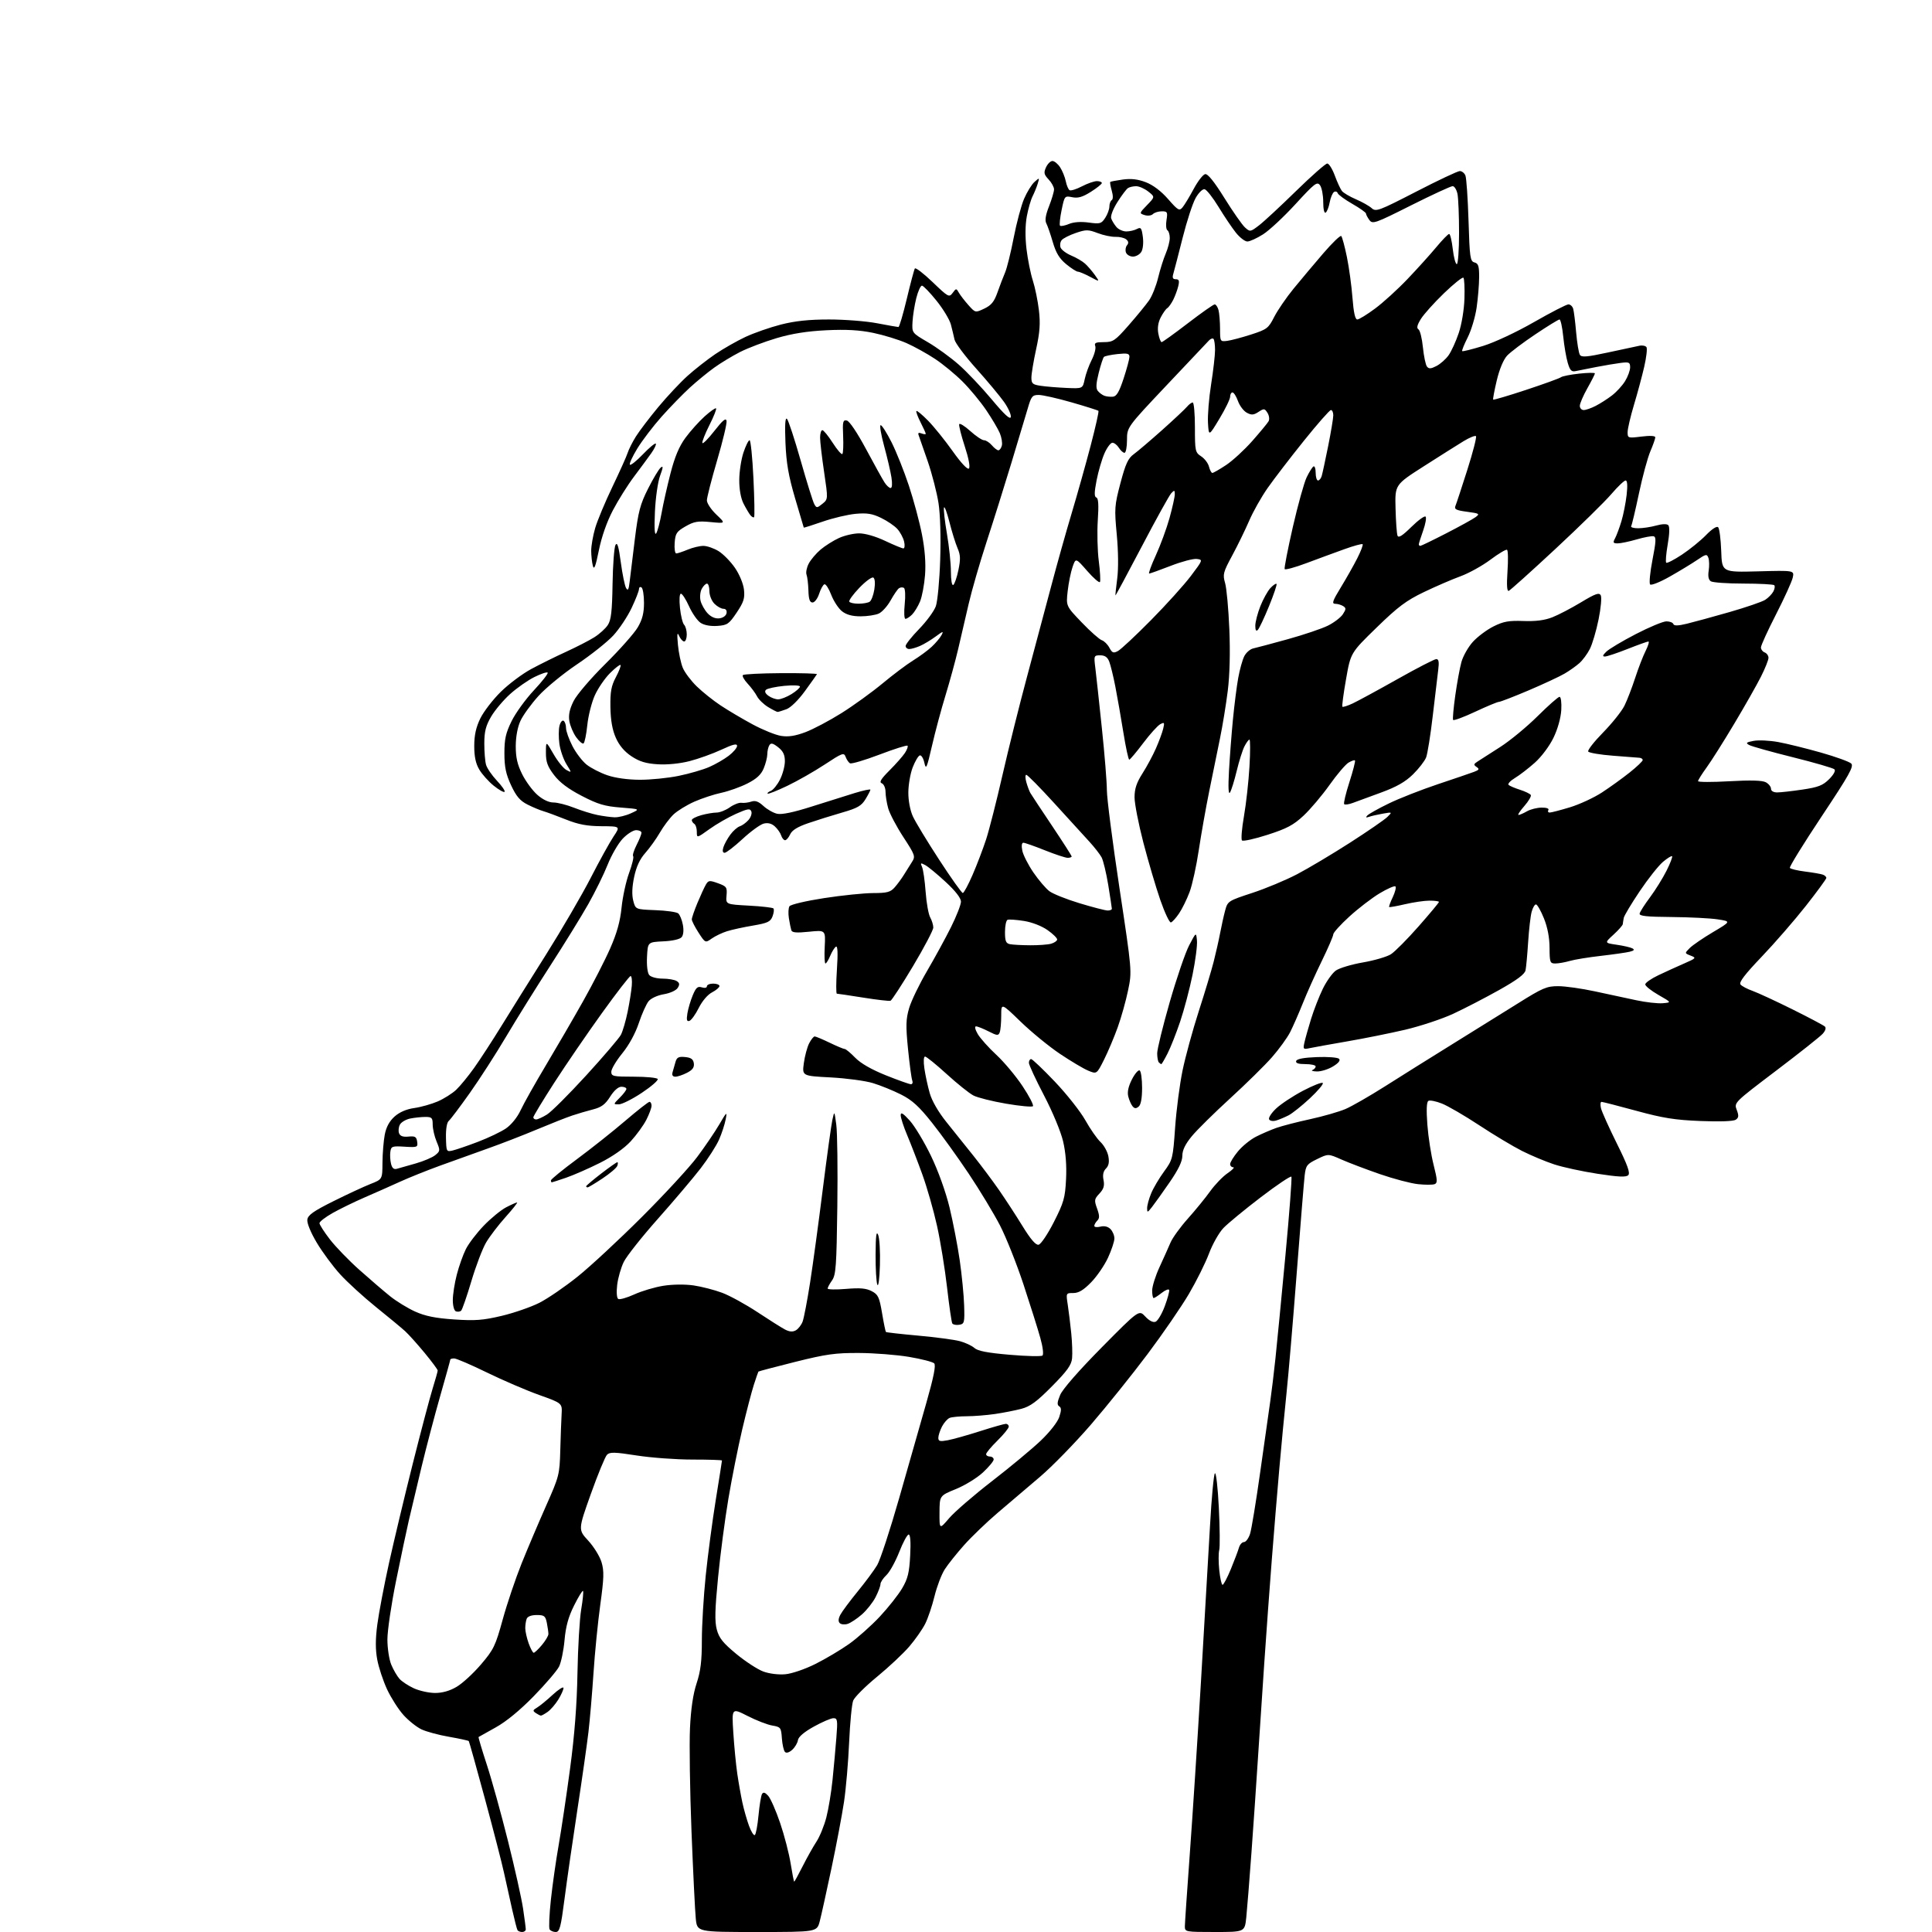 <?xml version="1.0" encoding="UTF-8" standalone="no"?>
<svg 
  version="1.1" 
  xmlns="http://www.w3.org/2000/svg" 
  xmlns:xlink="http://www.w3.org/1999/xlink" 
  xmlns:svg="http://www.w3.org/2000/svg"
  xmlns:rdf="http://www.w3.org/1999/02/22-rdf-syntax-ns#"
  xmlns:cc="http://creativecommons.org/ns#"
  xmlns:dc="http://purl.org/dc/elements/1.1/"
  viewBox="0 0 768 768"
  width="768"
  height="768"
>
<style>svg {background-color: white; }</style>"
<path stroke="none" fill="black" fill-rule="evenodd" d="M207.56,768.00C206.77,768.00 205.93,767.66 205.70,767.25C205.46,766.84 204.51,763.12 203.58,759.00C202.64,754.88 201.20,748.35 200.36,744.50C199.53,740.65 196.10,727.38 192.75,715.00C189.40,702.62 186.52,692.32 186.35,692.11C186.19,691.90 182.67,691.13 178.54,690.41C174.41,689.70 169.46,688.36 167.54,687.45C165.62,686.54 162.41,683.98 160.41,681.77C158.41,679.56 155.48,674.97 153.89,671.59C152.31,668.20 150.54,662.86 149.96,659.72C149.21,655.69 149.22,651.60 149.99,645.76C150.59,641.22 152.66,630.30 154.60,621.50C156.55,612.70 160.79,594.92 164.04,582.00C167.29,569.08 170.86,555.58 171.97,552.00C173.08,548.42 173.99,545.19 173.99,544.80C174.00,544.42 171.66,541.27 168.80,537.80C165.94,534.34 162.45,530.45 161.05,529.17C159.65,527.89 154.45,523.58 149.50,519.60C144.55,515.61 138.13,509.75 135.24,506.58C132.35,503.41 128.15,497.74 125.91,493.97C123.49,489.90 121.98,486.19 122.17,484.81C122.43,482.99 124.64,481.43 132.53,477.50C138.05,474.75 144.69,471.67 147.28,470.65C152.00,468.80 152.00,468.80 152.04,462.15C152.07,458.49 152.48,453.49 152.95,451.03C153.53,448.01 154.80,445.68 156.84,443.85C158.81,442.09 161.56,440.90 164.69,440.46C167.33,440.09 171.53,438.90 174.00,437.84C176.47,436.77 179.78,434.68 181.35,433.20C182.92,431.71 186.13,427.80 188.48,424.50C190.83,421.20 195.66,413.77 199.22,408.00C202.77,402.23 210.79,389.40 217.03,379.50C223.26,369.60 231.26,355.88 234.80,349.00C238.33,342.12 242.44,334.69 243.92,332.49C246.61,328.47 246.61,328.47 239.06,328.43C233.34,328.39 229.92,327.74 225.00,325.78C221.43,324.35 217.38,322.86 216.00,322.46C214.62,322.07 211.77,320.87 209.67,319.81C206.72,318.32 205.22,316.56 203.18,312.19C201.11,307.75 200.52,304.96 200.51,299.50C200.50,293.80 201.03,291.41 203.37,286.66C204.94,283.45 208.94,277.93 212.26,274.38C215.57,270.84 218.02,267.69 217.70,267.37C217.39,267.05 215.00,267.85 212.40,269.15C209.80,270.44 205.49,273.46 202.81,275.87C200.14,278.27 196.73,282.31 195.24,284.85C193.12,288.48 192.53,290.77 192.52,295.49C192.51,298.79 192.82,302.62 193.21,304.00C193.60,305.38 195.55,308.23 197.54,310.34C199.53,312.45 200.90,314.44 200.58,314.76C200.25,315.08 198.31,313.98 196.25,312.32C194.19,310.65 191.60,307.76 190.51,305.89C189.10,303.51 188.51,300.71 188.52,296.50C188.53,292.21 189.22,289.09 190.94,285.57C192.27,282.86 195.92,278.11 199.06,275.02C202.20,271.93 207.63,267.86 211.13,265.97C214.63,264.08 220.88,260.99 225.00,259.11C229.12,257.22 234.18,254.63 236.22,253.34C238.27,252.06 240.70,249.86 241.61,248.47C242.93,246.46 243.33,243.04 243.50,232.12C243.62,224.53 244.15,217.55 244.67,216.62C245.38,215.36 245.92,217.13 246.77,223.47C247.40,228.17 248.34,232.79 248.86,233.72C249.61,235.05 249.93,234.45 250.33,230.96C250.61,228.51 251.54,220.88 252.40,214.00C253.72,203.38 254.50,200.41 257.61,194.27C259.61,190.29 261.87,186.52 262.63,185.89C263.69,185.01 263.64,185.73 262.39,189.13C261.50,191.57 260.59,197.92 260.34,203.50C260.05,210.13 260.22,212.99 260.86,212.00C261.39,211.17 262.34,207.57 262.98,204.00C263.61,200.42 265.21,193.31 266.53,188.18C268.23,181.59 269.96,177.46 272.46,174.05C274.41,171.40 277.84,167.57 280.09,165.54C282.34,163.51 284.39,162.06 284.65,162.32C284.92,162.58 283.73,165.58 282.01,168.98C280.29,172.38 279.03,175.58 279.20,176.09C279.37,176.61 281.53,174.44 283.99,171.28C287.32,167.02 288.57,165.99 288.82,167.31C289.01,168.28 287.33,175.33 285.08,182.96C282.84,190.59 281.00,197.77 281.00,198.91C281.00,200.04 282.69,202.58 284.75,204.54C288.50,208.11 288.50,208.11 282.50,207.53C277.41,207.04 275.89,207.30 272.50,209.25C268.95,211.29 268.47,212.03 268.19,215.78C268.02,218.10 268.31,220.00 268.82,220.00C269.33,220.00 271.37,219.32 273.35,218.50C275.32,217.67 278.13,217.00 279.60,217.00C281.07,217.00 283.79,217.94 285.65,219.09C287.51,220.24 290.43,223.22 292.15,225.72C293.95,228.34 295.47,232.01 295.74,234.38C296.12,237.82 295.65,239.32 292.85,243.50C289.79,248.07 289.12,248.53 285.17,248.81C282.50,249.00 279.95,248.54 278.52,247.60C277.24,246.77 275.18,243.82 273.92,241.04C272.67,238.27 271.21,236.00 270.68,236.00C270.11,236.00 269.96,238.29 270.30,241.64C270.62,244.75 271.36,247.76 271.94,248.34C272.52,248.92 273.00,250.66 273.00,252.20C273.00,253.74 272.54,255.00 271.97,255.00C271.40,255.00 270.49,253.99 269.94,252.75C269.20,251.07 269.09,251.99 269.49,256.32C269.79,259.53 270.66,263.65 271.43,265.49C272.20,267.33 274.70,270.65 276.98,272.86C279.26,275.08 283.53,278.49 286.47,280.43C289.40,282.38 295.11,285.76 299.15,287.94C303.19,290.12 308.30,292.19 310.50,292.53C313.37,292.99 316.10,292.57 320.16,291.05C323.27,289.88 329.72,286.47 334.50,283.47C339.27,280.48 346.63,275.16 350.84,271.66C355.05,268.16 360.52,264.05 363.00,262.53C365.48,261.00 368.78,258.58 370.34,257.13C371.90,255.68 373.66,253.60 374.25,252.50C375.19,250.78 374.87,250.85 371.92,253.04C370.04,254.43 367.24,256.11 365.70,256.78C364.16,257.45 362.25,258.00 361.45,258.00C360.65,258.00 360.00,257.45 360.00,256.78C360.00,256.11 362.42,253.07 365.37,250.03C368.33,246.99 371.31,242.93 372.00,241.00C372.69,239.07 373.48,230.75 373.74,222.49C374.04,213.50 373.77,204.49 373.07,199.99C372.43,195.87 370.52,188.45 368.83,183.50C367.13,178.55 365.50,173.86 365.20,173.08C364.81,172.07 365.14,171.84 366.33,172.30C367.25,172.65 368.00,172.71 368.00,172.43C368.00,172.15 367.07,170.09 365.93,167.86C364.79,165.63 364.05,163.61 364.29,163.38C364.53,163.14 366.61,164.87 368.92,167.22C371.24,169.58 375.63,175.02 378.69,179.33C382.06,184.08 384.61,186.79 385.16,186.24C385.72,185.68 385.08,182.24 383.52,177.47C382.11,173.15 381.11,169.18 381.29,168.64C381.47,168.10 383.44,169.31 385.68,171.33C387.91,173.35 390.38,175.00 391.15,175.00C391.92,175.00 393.33,175.90 394.27,177.00C395.21,178.10 396.38,179.00 396.87,179.00C397.36,179.00 397.99,178.16 398.25,177.14C398.52,176.12 398.15,173.89 397.44,172.18C396.72,170.48 394.27,166.34 392.00,162.99C389.72,159.64 385.52,154.56 382.65,151.70C379.79,148.83 374.87,144.78 371.72,142.69C368.57,140.60 363.45,137.76 360.35,136.39C357.24,135.02 351.28,133.19 347.10,132.32C341.63,131.19 336.43,130.90 328.50,131.28C320.86,131.65 314.81,132.61 308.70,134.42C303.87,135.85 297.34,138.33 294.20,139.92C291.07,141.52 286.42,144.33 283.88,146.17C281.33,148.00 276.99,151.56 274.23,154.08C271.47,156.61 266.43,161.78 263.04,165.58C259.65,169.39 255.28,175.11 253.33,178.31C251.38,181.50 250.06,184.39 250.40,184.73C250.74,185.07 253.07,183.20 255.58,180.58C258.09,177.96 260.39,176.05 260.68,176.35C260.98,176.64 260.16,178.37 258.87,180.19C257.58,182.01 254.49,186.20 252.01,189.50C249.52,192.80 245.76,198.80 243.64,202.84C241.23,207.43 239.14,213.40 238.06,218.76C236.76,225.18 236.16,226.73 235.67,224.92C235.32,223.59 235.02,220.89 235.01,218.93C235.01,216.97 235.72,212.92 236.59,209.93C237.46,206.94 240.55,199.55 243.45,193.50C246.35,187.45 249.08,181.38 249.51,180.00C249.94,178.62 251.42,175.70 252.79,173.50C254.17,171.30 258.17,166.04 261.68,161.81C265.20,157.58 270.42,152.01 273.29,149.43C276.15,146.85 281.12,142.96 284.32,140.78C287.52,138.61 292.92,135.53 296.32,133.94C299.72,132.35 306.06,130.14 310.41,129.02C316.05,127.58 321.55,127.00 329.57,127.00C335.76,127.00 344.35,127.67 348.66,128.50C352.97,129.32 356.79,130.00 357.14,130.00C357.50,130.00 358.99,124.96 360.46,118.80C361.93,112.63 363.37,107.21 363.67,106.73C363.96,106.26 367.13,108.69 370.72,112.13C376.95,118.12 377.30,118.31 378.68,116.45C380.07,114.56 380.15,114.56 381.17,116.36C381.75,117.38 383.46,119.60 384.97,121.29C387.71,124.36 387.71,124.36 391.28,122.67C394.06,121.35 395.21,119.94 396.51,116.24C397.43,113.63 398.79,110.07 399.54,108.32C400.29,106.57 401.83,100.35 402.96,94.49C404.09,88.64 405.95,81.66 407.10,79.00C408.25,76.33 410.10,73.32 411.23,72.32C413.23,70.53 413.25,70.55 412.51,73.00C412.09,74.38 411.17,76.63 410.47,78.02C409.76,79.41 408.73,83.01 408.17,86.02C407.53,89.49 407.49,94.26 408.05,99.00C408.54,103.12 409.67,108.75 410.56,111.50C411.45,114.25 412.54,119.56 412.98,123.30C413.60,128.58 413.36,132.04 411.89,138.75C410.85,143.51 410.00,148.62 410.00,150.11C410.00,152.48 410.47,152.89 413.75,153.37C415.81,153.68 420.40,154.05 423.95,154.21C430.40,154.50 430.40,154.50 431.19,150.73C431.62,148.66 432.88,145.20 433.98,143.04C435.08,140.88 435.71,138.41 435.38,137.56C434.90,136.31 435.58,136.00 438.79,136.00C442.48,136.00 443.25,135.47 448.71,129.25C451.96,125.54 455.60,121.09 456.80,119.37C457.99,117.65 459.60,113.60 460.38,110.37C461.16,107.14 462.52,102.83 463.40,100.78C464.28,98.74 465.00,95.95 465.00,94.59C465.00,93.23 464.58,91.86 464.07,91.54C463.55,91.22 463.39,89.40 463.70,87.48C464.21,84.31 464.05,84.00 461.83,84.00C460.49,84.00 458.91,84.49 458.30,85.10C457.69,85.71 456.23,85.89 455.00,85.50C452.84,84.81 452.85,84.75 455.97,81.53C459.14,78.26 459.14,78.26 456.44,76.13C454.95,74.96 452.78,74.01 451.62,74.02C450.45,74.02 448.99,74.36 448.38,74.77C447.76,75.17 445.87,77.68 444.19,80.34C442.43,83.13 441.38,85.88 441.72,86.84C442.04,87.75 442.98,89.29 443.81,90.25C444.63,91.21 446.39,92.00 447.72,92.00C449.05,92.00 450.94,91.56 451.94,91.03C453.52,90.19 453.82,90.59 454.30,94.17C454.61,96.54 454.35,99.06 453.68,100.14C453.04,101.16 451.55,102.00 450.37,102.00C449.18,102.00 447.93,101.27 447.59,100.37C447.25,99.48 447.43,98.19 448.00,97.51C448.72,96.64 448.63,95.93 447.69,95.16C446.96,94.55 445.04,94.09 443.43,94.15C441.82,94.20 438.62,93.53 436.33,92.65C432.56,91.22 431.73,91.21 427.64,92.61C425.16,93.45 422.64,94.73 422.04,95.45C421.45,96.16 421.25,97.50 421.60,98.41C421.96,99.33 423.86,100.75 425.83,101.58C427.81,102.40 430.28,103.85 431.32,104.79C432.36,105.73 434.12,107.77 435.22,109.31C437.22,112.12 437.22,112.12 433.38,110.06C431.26,108.93 429.06,108.00 428.49,108.00C427.92,108.00 425.82,106.65 423.82,105.01C421.12,102.78 419.76,100.53 418.51,96.26C417.59,93.09 416.42,89.72 415.92,88.77C415.30,87.59 415.65,85.44 417.01,81.99C418.10,79.20 419.00,76.18 419.00,75.28C419.00,74.37 418.03,72.59 416.83,71.32C414.99,69.36 414.84,68.65 415.81,66.51C416.44,65.13 417.59,64.00 418.36,64.00C419.14,64.00 420.51,65.13 421.41,66.50C422.31,67.88 423.32,70.37 423.66,72.03C423.99,73.68 424.67,75.29 425.17,75.60C425.67,75.91 427.87,75.23 430.07,74.08C432.26,72.94 434.95,72.00 436.03,72.00C437.11,72.00 438.00,72.34 438.00,72.75C438.00,73.16 436.04,74.74 433.64,76.25C430.34,78.34 428.54,78.86 426.23,78.40C423.22,77.79 423.17,77.85 422.01,83.47C421.36,86.60 421.08,89.41 421.38,89.71C421.69,90.02 423.28,89.71 424.92,89.03C426.81,88.25 429.69,88.04 432.79,88.47C437.28,89.09 437.81,88.94 439.34,86.61C440.25,85.21 441.00,83.18 441.00,82.09C441.00,81.01 441.42,79.86 441.93,79.55C442.49,79.20 442.50,77.73 441.94,75.80C441.44,74.06 441.17,72.49 441.35,72.32C441.52,72.15 443.76,71.72 446.33,71.37C449.63,70.92 452.32,71.23 455.49,72.44C458.35,73.54 461.56,75.96 464.33,79.13C468.30,83.66 468.80,83.95 470.09,82.41C470.86,81.49 472.85,78.20 474.50,75.12C476.15,72.04 478.20,69.38 479.07,69.22C480.11,69.02 482.68,72.21 486.74,78.74C490.10,84.14 493.77,89.39 494.90,90.41C496.91,92.23 497.03,92.22 500.46,89.60C502.39,88.13 509.01,81.99 515.17,75.96C521.34,69.93 526.93,65.00 527.61,65.00C528.28,65.00 529.62,67.14 530.59,69.75C531.55,72.36 532.82,75.12 533.41,75.89C533.99,76.65 536.50,78.14 538.99,79.21C541.47,80.27 544.30,81.87 545.28,82.76C546.95,84.26 548.15,83.81 562.94,76.19C571.67,71.68 579.48,68.00 580.30,68.00C581.12,68.00 582.12,68.79 582.52,69.75C582.93,70.71 583.48,78.78 583.76,87.67C584.21,102.39 584.42,103.88 586.13,104.32C587.67,104.73 588.00,105.77 587.98,110.16C587.97,113.10 587.52,118.55 586.98,122.28C586.44,126.02 584.84,131.35 583.43,134.13C582.02,136.92 581.04,139.37 581.24,139.58C581.45,139.78 585.20,138.86 589.57,137.51C594.09,136.12 602.79,132.05 609.79,128.04C616.55,124.17 622.70,121.00 623.47,121.00C624.24,121.00 625.09,121.79 625.37,122.75C625.65,123.71 626.18,127.92 626.54,132.11C626.91,136.30 627.57,140.31 628.02,141.04C628.68,142.11 630.78,141.93 639.17,140.12C644.85,138.89 650.48,137.68 651.69,137.44C652.89,137.19 654.16,137.46 654.51,138.02C654.86,138.59 654.46,142.08 653.61,145.77C652.76,149.47 650.93,156.29 649.53,160.93C648.14,165.56 647.00,170.45 647.00,171.79C647.00,174.16 647.15,174.21 652.50,173.54C655.92,173.12 658.00,173.23 658.00,173.85C658.00,174.39 657.12,176.89 656.04,179.41C654.96,181.93 652.92,189.45 651.51,196.13C650.10,202.81 648.71,208.66 648.42,209.14C648.12,209.61 649.37,210.00 651.19,209.99C653.01,209.99 656.24,209.51 658.37,208.91C660.77,208.25 662.59,208.19 663.17,208.77C663.75,209.35 663.67,212.25 662.94,216.41C662.30,220.09 662.03,223.37 662.35,223.68C662.66,223.99 665.48,222.55 668.61,220.47C671.74,218.40 676.05,214.89 678.19,212.69C680.55,210.26 682.44,209.04 682.99,209.59C683.50,210.10 684.04,214.33 684.21,219.01C684.50,227.50 684.50,227.50 698.89,227.12C713.28,226.73 713.28,226.73 712.64,229.62C712.29,231.20 709.30,237.77 706.00,244.22C702.70,250.66 700.00,256.57 700.00,257.36C700.00,258.14 700.67,259.05 701.50,259.36C702.32,259.68 703.00,260.64 703.00,261.50C703.00,262.36 701.65,265.74 699.99,269.02C698.34,272.29 693.56,280.72 689.36,287.74C685.17,294.76 680.23,302.59 678.37,305.13C676.52,307.68 675.00,310.11 675.00,310.52C675.00,310.93 680.59,310.95 687.43,310.56C695.90,310.08 700.52,310.21 701.93,310.96C703.07,311.57 704.00,312.73 704.00,313.54C704.00,314.42 704.97,315.00 706.46,315.00C707.81,315.00 712.34,314.49 716.51,313.87C722.80,312.94 724.62,312.22 727.11,309.73C728.91,307.93 729.76,306.36 729.22,305.82C728.72,305.32 721.27,303.15 712.66,301.01C704.06,298.87 696.24,296.68 695.29,296.14C693.85,295.34 694.15,295.06 697.10,294.51C699.04,294.14 703.43,294.35 706.85,294.97C710.26,295.59 717.88,297.47 723.78,299.14C729.68,300.81 735.12,302.78 735.87,303.50C737.02,304.61 735.15,307.97 724.14,324.52C716.93,335.36 711.24,344.58 711.50,345.00C711.76,345.42 714.53,346.09 717.64,346.47C720.76,346.86 723.92,347.42 724.66,347.70C725.40,347.98 726.00,348.56 726.00,348.99C726.00,349.41 722.33,354.42 717.84,360.13C713.35,365.83 705.45,374.92 700.28,380.33C693.56,387.37 691.17,390.50 691.88,391.36C692.43,392.02 694.59,393.16 696.69,393.90C698.78,394.65 705.90,397.94 712.50,401.22C719.10,404.50 724.92,407.58 725.43,408.07C725.99,408.60 725.64,409.74 724.53,410.96C723.53,412.07 715.19,418.68 706.00,425.64C689.32,438.29 689.29,438.32 690.38,441.20C691.26,443.52 691.18,444.29 689.99,445.11C689.07,445.73 683.69,445.93 676.00,445.62C665.84,445.22 661.07,444.46 650.50,441.57C643.35,439.62 637.11,438.02 636.64,438.01C636.17,438.01 636.08,439.17 636.43,440.60C636.79,442.02 639.63,448.33 642.74,454.60C646.99,463.16 648.11,466.29 647.25,467.15C646.39,468.01 643.36,467.87 635.08,466.60C629.01,465.67 621.24,463.99 617.82,462.86C614.39,461.74 608.64,459.33 605.04,457.52C601.44,455.70 593.77,451.11 588.00,447.30C582.23,443.50 575.56,439.62 573.18,438.68C570.81,437.74 568.39,437.26 567.80,437.62C567.09,438.06 566.96,441.24 567.40,447.09C567.76,451.93 568.88,459.11 569.88,463.04C571.41,469.09 571.48,470.26 570.28,470.72C569.50,471.02 566.53,471.02 563.68,470.72C560.83,470.42 554.00,468.62 548.50,466.72C543.00,464.81 536.14,462.21 533.25,460.93C528.00,458.60 528.00,458.60 523.57,460.76C519.53,462.72 519.09,463.29 518.63,467.20C518.36,469.57 516.93,487.02 515.47,506.00C514.01,524.98 512.17,546.58 511.39,554.00C510.61,561.42 509.32,574.92 508.53,584.00C507.73,593.08 506.40,609.27 505.56,620.00C504.72,630.73 503.36,649.40 502.54,661.50C501.71,673.60 500.56,690.92 499.98,700.00C499.40,709.08 498.27,725.50 497.47,736.50C496.67,747.50 495.74,759.09 495.41,762.25C494.80,768.00 494.80,768.00 482.90,768.00C471.22,768.00 471.00,767.96 471.00,765.75C471.01,764.51 471.89,751.58 472.96,737.00C474.03,722.42 476.03,691.60 477.40,668.50C478.76,645.40 480.38,617.50 481.00,606.50C481.61,595.50 482.48,586.12 482.94,585.66C483.41,585.20 484.11,591.38 484.51,599.39C484.91,607.41 484.98,614.98 484.66,616.20C484.34,617.43 484.35,621.03 484.68,624.21C485.01,627.40 485.60,630.00 485.99,630.00C486.38,630.00 487.86,627.19 489.28,623.75C490.69,620.31 492.14,616.49 492.49,615.25C492.85,614.01 493.74,613.00 494.49,613.00C495.24,613.00 496.32,611.54 496.91,609.75C497.49,607.96 499.32,596.83 500.98,585.00C502.64,573.17 504.43,560.58 504.95,557.00C505.47,553.42 506.40,545.77 507.01,540.00C507.62,534.23 509.41,515.78 510.98,499.02C512.55,482.26 513.62,468.19 513.35,467.76C513.09,467.34 507.62,471.01 501.19,475.92C494.76,480.83 488.07,486.34 486.32,488.17C484.57,490.00 481.99,494.57 480.59,498.31C479.19,502.06 475.59,509.28 472.60,514.37C469.61,519.45 462.23,530.20 456.19,538.25C450.15,546.31 440.03,558.91 433.70,566.25C427.37,573.59 418.25,582.95 413.42,587.05C408.60,591.15 401.04,597.57 396.64,601.33C392.24,605.08 386.22,610.86 383.28,614.16C380.33,617.47 376.85,621.82 375.56,623.83C374.26,625.85 372.43,630.65 371.49,634.50C370.55,638.35 368.88,643.30 367.77,645.50C366.66,647.70 363.83,651.75 361.47,654.50C359.12,657.25 353.36,662.65 348.68,666.50C343.99,670.35 339.71,674.62 339.16,676.00C338.61,677.38 337.88,684.89 337.54,692.70C337.20,700.50 336.28,711.14 335.50,716.33C334.72,721.52 332.48,733.36 330.53,742.63C328.57,751.91 326.47,761.41 325.86,763.75C324.74,768.00 324.74,768.00 300.94,768.00C277.14,768.00 277.14,768.00 276.59,762.75C276.29,759.86 275.52,744.22 274.88,727.99C274.25,711.76 273.98,693.31 274.28,686.99C274.64,679.30 275.51,673.40 276.91,669.16C278.51,664.31 279.00,660.29 279.00,652.04C279.00,646.11 279.69,634.56 280.53,626.38C281.37,618.20 283.17,604.62 284.53,596.22C285.89,587.81 287.00,580.77 287.00,580.57C287.00,580.37 281.71,580.20 275.25,580.20C268.79,580.20 258.80,579.47 253.06,578.57C244.37,577.21 242.41,577.16 241.30,578.28C240.56,579.01 237.68,586.01 234.88,593.84C229.81,608.07 229.81,608.07 233.83,612.43C236.05,614.84 238.43,618.69 239.12,621.00C240.17,624.50 240.09,627.27 238.63,637.84C237.67,644.80 236.45,657.02 235.93,665.00C235.40,672.98 234.50,683.55 233.92,688.50C233.34,693.45 231.35,707.40 229.50,719.50C227.65,731.60 225.36,747.46 224.42,754.75C222.94,766.19 222.46,768.00 220.91,768.00C219.93,768.00 218.83,767.53 218.48,766.96C218.12,766.39 218.35,761.10 218.98,755.21C219.62,749.32 221.00,739.55 222.07,733.50C223.13,727.45 225.18,713.73 226.62,703.00C228.40,689.71 229.33,677.63 229.55,665.07C229.73,654.94 230.40,643.55 231.04,639.76C231.68,635.97 232.00,632.67 231.76,632.42C231.51,632.18 229.91,634.79 228.19,638.24C225.93,642.77 224.89,646.57 224.41,652.00C224.04,656.12 223.06,660.85 222.23,662.50C221.40,664.15 216.86,669.45 212.15,674.28C206.66,679.90 201.22,684.37 197.04,686.68C193.44,688.67 190.38,690.38 190.24,690.49C190.10,690.60 191.56,695.51 193.49,701.41C195.43,707.31 199.22,720.99 201.93,731.82C204.64,742.64 207.34,754.74 207.93,758.69C208.52,762.65 209.00,766.36 209.00,766.94C209.00,767.52 208.35,768.00 207.56,768.00zM315.71,748.00C315.85,748.00 317.38,745.22 319.09,741.82C320.81,738.42 323.27,734.03 324.56,732.07C325.85,730.11 327.61,725.80 328.47,722.50C329.33,719.20 330.45,712.45 330.95,707.50C331.45,702.55 332.14,695.01 332.47,690.75C333.03,683.74 332.91,683.00 331.29,683.01C330.31,683.02 326.80,684.52 323.50,686.36C319.64,688.50 317.39,690.42 317.19,691.74C317.03,692.87 316.00,694.59 314.92,695.57C313.72,696.66 312.60,696.99 312.04,696.43C311.54,695.92 310.99,693.48 310.81,691.01C310.52,686.74 310.33,686.50 307.00,685.93C305.07,685.61 300.66,683.90 297.19,682.13C290.87,678.91 290.87,678.91 291.50,688.70C291.84,694.09 292.55,701.42 293.07,705.00C293.59,708.58 294.51,713.75 295.10,716.50C295.69,719.25 296.87,723.40 297.72,725.73C298.56,728.06 299.61,729.74 300.04,729.47C300.48,729.21 301.14,725.68 301.52,721.63C301.90,717.59 302.53,713.76 302.93,713.12C303.44,712.30 304.15,712.51 305.36,713.85C306.31,714.89 308.44,719.74 310.10,724.62C311.77,729.50 313.65,736.76 314.29,740.75C314.93,744.74 315.57,748.00 315.71,748.00zM215.03,681.98C214.74,681.98 213.82,681.52 213.00,680.97C211.71,680.10 211.77,679.81 213.44,678.82C214.51,678.20 217.33,675.90 219.69,673.71C222.06,671.53 224.00,670.31 224.00,671.00C224.00,671.70 223.06,673.78 221.92,675.63C220.77,677.49 218.87,679.68 217.70,680.50C216.52,681.33 215.32,681.99 215.03,681.98zM172.91,672.98C175.82,672.99 178.75,672.17 181.50,670.55C183.80,669.21 188.16,665.20 191.19,661.65C196.25,655.72 196.95,654.27 199.84,643.76C201.57,637.47 204.97,627.42 207.38,621.41C209.80,615.41 214.18,605.10 217.11,598.50C222.26,586.91 222.46,586.15 222.72,576.50C222.87,571.00 223.11,564.54 223.25,562.15C223.50,557.80 223.50,557.80 214.27,554.50C209.19,552.68 199.88,548.68 193.57,545.60C187.26,542.52 181.40,540.00 180.55,540.00C179.70,540.00 179.00,540.20 179.00,540.45C179.00,540.70 177.21,547.16 175.02,554.81C172.83,562.46 169.48,575.19 167.57,583.11C165.67,591.02 163.38,600.65 162.49,604.50C161.60,608.35 159.33,619.11 157.44,628.42C155.55,637.72 154.00,648.20 154.00,651.70C154.00,655.20 154.69,659.72 155.54,661.75C156.38,663.77 157.85,666.29 158.79,667.35C159.73,668.41 162.30,670.11 164.50,671.12C166.70,672.13 170.49,672.97 172.91,672.98zM312.16,665.54C314.81,665.30 319.98,663.53 324.16,661.44C328.20,659.42 334.22,655.84 337.55,653.48C340.87,651.12 346.36,646.23 349.74,642.62C353.12,639.00 357.12,633.94 358.63,631.36C360.87,627.55 361.46,625.14 361.81,618.34C362.10,612.97 361.88,610.00 361.21,610.00C360.64,610.00 358.95,613.13 357.45,616.96C355.94,620.79 353.66,624.91 352.36,626.13C351.06,627.35 350.00,628.96 350.00,629.71C350.00,630.47 349.13,632.79 348.06,634.88C346.99,636.98 344.55,640.07 342.62,641.76C340.70,643.44 338.16,645.13 336.97,645.51C335.77,645.89 334.35,645.75 333.81,645.21C333.15,644.55 333.24,643.42 334.07,641.86C334.76,640.56 337.84,636.43 340.91,632.67C343.99,628.91 347.49,624.18 348.70,622.15C349.90,620.12 353.84,608.12 357.45,595.48C361.06,582.84 365.90,565.86 368.21,557.75C371.16,547.40 372.10,542.70 371.35,541.95C370.77,541.37 366.29,540.22 361.40,539.39C356.50,538.56 347.55,537.86 341.50,537.83C332.08,537.78 328.43,538.29 316.10,541.37C308.18,543.35 301.60,545.09 301.48,545.23C301.37,545.38 300.54,547.75 299.66,550.50C298.77,553.25 296.70,561.21 295.05,568.19C293.41,575.17 290.93,587.54 289.56,595.69C288.18,603.84 286.33,617.95 285.44,627.06C284.18,639.95 284.07,644.54 284.95,647.82C285.85,651.17 287.43,653.13 292.70,657.48C296.34,660.48 301.16,663.62 303.41,664.45C305.80,665.33 309.44,665.78 312.16,665.54zM212.16,657.00C212.52,657.00 213.99,655.62 215.41,653.92C216.83,652.23 218.00,650.26 218.00,649.55C218.00,648.83 217.72,646.84 217.38,645.12C216.82,642.36 216.36,642.00 213.34,642.00C211.24,642.00 209.72,642.57 209.36,643.50C209.05,644.32 208.79,646.01 208.80,647.25C208.81,648.49 209.41,651.19 210.15,653.25C210.89,655.31 211.79,657.00 212.16,657.00zM377.34,603.46C379.48,600.96 387.14,594.34 394.37,588.75C401.59,583.17 410.30,575.93 413.71,572.68C417.33,569.23 420.41,565.29 421.08,563.26C421.96,560.58 421.95,559.59 421.04,559.03C420.14,558.47 420.24,557.37 421.43,554.52C422.38,552.23 428.85,544.83 437.88,535.69C452.76,520.64 452.76,520.64 455.26,523.33C456.81,525.01 458.35,525.80 459.34,525.42C460.21,525.09 461.86,522.32 463.00,519.27C464.14,516.22 464.93,513.30 464.76,512.79C464.59,512.28 463.27,512.79 461.82,513.93C460.37,515.07 458.92,516.00 458.59,516.00C458.27,516.00 458.00,514.66 458.00,513.02C458.00,511.38 459.30,507.22 460.89,503.77C462.48,500.32 464.45,495.93 465.27,494.00C466.08,492.07 469.20,487.76 472.20,484.41C475.19,481.07 479.18,476.17 481.07,473.54C482.96,470.90 486.07,467.68 487.98,466.37C489.90,465.07 490.91,464.00 490.23,464.00C489.55,464.00 489.00,463.43 489.00,462.73C489.00,462.03 490.39,459.77 492.10,457.70C493.80,455.63 497.02,453.01 499.25,451.87C501.48,450.73 505.15,449.15 507.40,448.35C509.66,447.56 515.70,445.99 520.84,444.88C525.98,443.76 532.27,441.95 534.83,440.86C537.40,439.76 544.44,435.71 550.50,431.87C556.55,428.02 568.48,420.56 577.00,415.28C585.52,410.01 597.42,402.61 603.42,398.85C613.23,392.70 614.87,392.00 619.42,392.02C622.22,392.02 628.77,392.95 634.00,394.08C639.23,395.21 646.62,396.80 650.43,397.61C654.23,398.43 658.96,398.96 660.93,398.80C664.50,398.50 664.50,398.50 659.26,395.50C656.38,393.85 654.02,391.97 654.01,391.32C654.01,390.68 656.36,389.03 659.25,387.66C662.14,386.29 666.75,384.18 669.50,382.99C674.27,380.91 674.39,380.77 672.06,379.87C669.63,378.93 669.63,378.93 671.70,376.86C672.84,375.72 677.00,372.87 680.95,370.53C688.13,366.27 688.13,366.27 682.81,365.46C679.89,365.01 671.65,364.59 664.50,364.53C654.45,364.45 651.56,364.14 651.78,363.14C651.93,362.43 653.79,359.52 655.92,356.67C658.04,353.83 660.98,349.09 662.46,346.15C663.93,343.21 664.94,340.60 664.69,340.36C664.45,340.12 662.81,341.13 661.05,342.61C659.29,344.10 655.13,349.34 651.82,354.27C648.50,359.20 645.65,363.97 645.47,364.87C645.30,365.77 645.12,366.89 645.08,367.37C645.03,367.84 643.38,369.72 641.39,371.54C637.78,374.84 637.78,374.84 642.64,375.55C645.31,375.93 648.12,376.58 648.88,376.98C649.87,377.52 649.59,377.89 647.83,378.33C646.51,378.66 641.39,379.39 636.46,379.96C631.53,380.52 625.93,381.43 624.01,381.99C622.09,382.55 619.50,383.00 618.26,383.00C616.16,383.00 616.00,382.56 615.97,376.75C615.95,372.67 615.17,368.60 613.72,365.02C612.50,362.01 611.08,359.53 610.57,359.52C610.06,359.51 609.28,360.85 608.84,362.50C608.40,364.15 607.78,369.55 607.46,374.50C607.14,379.45 606.68,384.49 606.43,385.70C606.12,387.26 603.06,389.54 595.90,393.56C590.35,396.67 582.14,400.92 577.66,403.00C573.17,405.08 564.55,407.93 558.50,409.35C552.45,410.76 542.10,412.84 535.50,413.97C528.90,415.11 522.24,416.31 520.70,416.64C518.04,417.22 517.93,417.10 518.54,414.38C518.89,412.79 520.08,408.57 521.18,405.00C522.29,401.43 524.38,396.05 525.84,393.06C527.30,390.07 529.62,386.81 531.00,385.82C532.38,384.83 537.23,383.37 541.79,382.58C546.35,381.79 551.35,380.33 552.92,379.32C554.48,378.32 559.42,373.35 563.88,368.28C568.35,363.21 572.00,358.82 572.00,358.53C572.00,358.24 570.31,358.01 568.25,358.02C566.19,358.02 561.80,358.67 558.51,359.44C555.21,360.22 552.38,360.71 552.22,360.55C552.05,360.38 552.69,358.62 553.64,356.64C554.58,354.65 555.07,352.73 554.71,352.37C554.35,352.02 551.52,353.25 548.42,355.11C545.33,356.97 539.91,361.13 536.40,364.34C532.88,367.55 530.00,370.73 530.00,371.41C530.00,372.09 527.93,376.89 525.40,382.07C522.87,387.26 519.48,394.80 517.88,398.84C516.27,402.87 514.00,408.03 512.85,410.30C511.69,412.57 508.44,417.06 505.62,420.27C502.80,423.49 495.32,430.84 489.00,436.62C482.68,442.40 475.81,449.17 473.75,451.68C471.15,454.84 470.00,457.21 470.00,459.44C470.00,461.66 468.44,464.91 464.93,470.00C462.14,474.05 458.99,478.46 457.93,479.81C456.14,482.09 456.00,482.12 456.00,480.26C456.00,479.15 456.72,476.50 457.61,474.37C458.49,472.24 460.80,468.34 462.73,465.70C466.14,461.05 466.26,460.54 467.13,448.20C467.62,441.22 468.95,431.00 470.09,425.50C471.23,420.00 474.12,409.43 476.52,402.00C478.92,394.57 481.59,385.70 482.46,382.27C483.33,378.85 484.49,373.71 485.03,370.86C485.57,368.01 486.46,363.99 487.02,361.92C488.02,358.23 488.23,358.09 497.77,354.96C503.12,353.21 511.17,349.85 515.65,347.50C520.13,345.15 529.58,339.52 536.65,334.98C543.72,330.44 550.40,325.84 551.50,324.75C553.50,322.78 553.49,322.77 549.68,323.44C547.58,323.81 545.10,324.38 544.18,324.71C542.99,325.12 542.79,324.97 543.52,324.18C544.08,323.57 547.90,321.42 552.02,319.42C556.13,317.41 564.90,313.97 571.50,311.76C578.10,309.56 584.61,307.33 585.97,306.82C587.99,306.05 588.17,305.71 586.97,304.89C585.71,304.04 585.78,303.72 587.38,302.70C588.42,302.04 592.47,299.44 596.38,296.93C600.30,294.42 606.98,288.90 611.23,284.68C615.48,280.46 619.40,277.00 619.94,277.00C620.50,277.00 620.80,279.26 620.63,282.25C620.44,285.42 619.22,289.79 617.53,293.28C615.92,296.60 612.77,300.81 610.12,303.18C607.58,305.44 604.01,308.19 602.19,309.28C600.36,310.38 599.24,311.61 599.69,312.02C600.13,312.42 602.18,313.30 604.24,313.95C606.29,314.61 608.21,315.54 608.51,316.01C608.80,316.49 607.64,318.48 605.92,320.44C604.20,322.40 603.18,323.98 603.65,323.96C604.12,323.95 605.62,323.29 607.00,322.50C608.38,321.71 610.99,321.05 612.81,321.04C614.77,321.01 615.87,321.41 615.50,322.00C615.16,322.55 615.40,323.00 616.04,323.00C616.67,323.00 620.29,322.06 624.09,320.91C627.88,319.75 633.57,317.12 636.74,315.06C639.91,313.00 644.86,309.43 647.75,307.13C650.64,304.83 653.00,302.59 653.00,302.14C653.00,301.70 652.44,301.28 651.75,301.23C651.06,301.17 646.32,300.80 641.22,300.41C636.11,300.02 631.67,299.27 631.34,298.75C631.02,298.22 633.69,294.80 637.28,291.15C640.86,287.49 644.68,282.70 645.76,280.50C646.84,278.30 648.75,273.35 650.00,269.50C651.25,265.65 653.12,260.81 654.16,258.75C655.19,256.69 655.69,255.00 655.27,255.00C654.85,255.01 651.12,256.34 647.00,257.97C642.88,259.60 638.84,260.95 638.03,260.97C636.91,260.99 637.03,260.53 638.53,259.06C639.61,257.99 644.89,254.84 650.26,252.06C655.63,249.28 661.10,247.00 662.43,247.00C663.75,247.00 664.99,247.48 665.19,248.07C665.44,248.82 667.03,248.79 670.52,247.95C673.26,247.29 680.90,245.20 687.50,243.31C694.10,241.41 700.50,239.22 701.71,238.43C702.93,237.64 704.38,236.16 704.93,235.13C705.48,234.10 705.65,232.98 705.30,232.63C704.95,232.28 699.45,231.99 693.08,231.98C686.71,231.98 680.87,231.57 680.10,231.08C679.17,230.49 678.88,229.10 679.23,226.85C679.51,225.01 679.46,222.71 679.11,221.75C678.53,220.15 678.12,220.23 674.61,222.62C672.48,224.07 667.60,227.03 663.75,229.21C659.91,231.39 656.40,232.79 655.95,232.33C655.50,231.88 655.93,227.45 656.89,222.50C658.32,215.20 658.40,213.44 657.33,213.18C656.60,213.00 653.58,213.56 650.60,214.43C647.63,215.29 644.23,216.00 643.06,216.00C641.22,216.00 641.08,215.72 642.03,213.95C642.63,212.82 643.76,209.78 644.54,207.20C645.32,204.61 646.25,199.91 646.61,196.75C647.03,192.98 646.90,191.00 646.21,191.00C645.63,191.00 643.07,193.44 640.52,196.42C637.98,199.40 627.99,209.19 618.34,218.17C608.68,227.15 600.32,234.67 599.74,234.88C599.04,235.14 598.88,232.59 599.25,227.13C599.56,222.66 599.48,218.80 599.07,218.55C598.67,218.30 595.69,220.07 592.46,222.49C589.23,224.91 583.88,227.87 580.57,229.08C577.26,230.28 570.72,233.11 566.03,235.36C558.98,238.75 555.72,241.19 547.21,249.48C536.91,259.50 536.91,259.50 535.07,270.00C534.05,275.77 533.40,280.69 533.62,280.93C533.84,281.17 535.71,280.57 537.76,279.61C539.82,278.64 547.83,274.29 555.57,269.93C563.31,265.57 570.23,262.00 570.95,262.00C571.91,262.00 572.12,263.14 571.72,266.25C571.43,268.59 570.45,276.80 569.55,284.50C568.66,292.20 567.46,299.67 566.90,301.10C566.34,302.53 563.99,305.55 561.69,307.82C558.64,310.81 555.17,312.79 549.00,315.05C544.32,316.77 539.24,318.64 537.70,319.20C536.16,319.77 534.64,319.98 534.33,319.67C534.02,319.35 534.96,315.41 536.41,310.91C537.86,306.40 538.86,302.53 538.62,302.29C538.39,302.05 537.21,302.46 536.02,303.18C534.82,303.91 531.44,307.89 528.50,312.04C525.56,316.18 520.94,321.65 518.22,324.20C514.18,327.98 511.58,329.36 503.89,331.84C498.73,333.50 494.15,334.51 493.72,334.09C493.28,333.67 493.64,329.32 494.50,324.42C495.36,319.51 496.34,310.66 496.68,304.75C497.03,298.84 497.02,294.00 496.68,294.00C496.33,294.00 495.43,295.24 494.66,296.75C493.90,298.26 492.52,302.66 491.59,306.53C490.66,310.39 489.46,314.22 488.94,315.03C488.32,315.99 488.18,313.01 488.54,306.50C488.85,301.00 489.55,291.77 490.11,286.00C490.67,280.23 491.61,272.80 492.21,269.50C492.80,266.20 493.88,262.32 494.61,260.87C495.33,259.43 496.95,258.02 498.21,257.75C499.47,257.48 505.68,255.82 512.00,254.07C518.33,252.31 525.47,249.90 527.89,248.69C530.30,247.49 532.97,245.45 533.81,244.17C535.12,242.16 535.14,241.70 533.92,240.93C533.14,240.44 531.72,240.02 530.76,240.02C529.33,240.00 529.73,238.85 532.96,233.56C535.13,230.01 538.08,224.79 539.52,221.96C540.96,219.12 541.92,216.59 541.67,216.33C541.41,216.07 538.11,216.97 534.35,218.33C530.58,219.68 523.81,222.18 519.29,223.87C514.78,225.56 510.90,226.62 510.67,226.22C510.45,225.83 511.91,218.30 513.92,209.50C515.94,200.70 518.41,191.81 519.42,189.73C520.42,187.66 521.64,185.72 522.12,185.42C522.60,185.13 523.00,186.26 523.00,187.94C523.00,189.62 523.42,191.00 523.93,191.00C524.45,191.00 525.10,190.21 525.39,189.25C525.68,188.29 526.84,182.93 527.96,177.34C529.08,171.76 530.00,166.24 530.00,165.09C530.00,163.94 529.58,163.00 529.06,163.00C528.55,163.00 523.70,168.51 518.29,175.25C512.87,181.99 506.40,190.43 503.90,194.00C501.40,197.57 498.10,203.43 496.57,207.00C495.03,210.57 492.01,216.77 489.85,220.78C486.22,227.49 486.00,228.34 487.00,231.78C487.59,233.82 488.35,242.06 488.68,250.08C489.07,259.33 488.84,268.28 488.06,274.58C487.38,280.03 485.99,288.55 484.97,293.50C483.96,298.45 482.03,307.90 480.69,314.50C479.35,321.10 477.48,331.66 476.53,337.96C475.59,344.27 473.94,351.77 472.87,354.62C471.80,357.48 469.93,361.28 468.71,363.08C467.50,364.88 466.04,366.50 465.47,366.68C464.91,366.87 463.01,362.85 461.24,357.76C459.48,352.67 456.46,342.43 454.52,335.00C452.59,327.57 451.00,319.45 451.00,316.95C451.00,313.55 451.80,311.14 454.15,307.45C455.89,304.73 458.29,300.25 459.50,297.50C460.71,294.75 462.01,291.24 462.38,289.70C462.99,287.19 462.87,287.00 461.21,287.89C460.18,288.44 457.13,291.82 454.42,295.42C451.72,299.01 449.23,301.96 448.90,301.98C448.56,301.99 447.52,297.16 446.57,291.25C445.62,285.34 444.18,277.12 443.38,273.00C442.58,268.88 441.48,264.38 440.94,263.00C440.25,261.23 439.21,260.50 437.37,260.50C434.85,260.50 434.80,260.63 435.41,265.50C435.75,268.25 436.92,279.03 438.01,289.46C439.11,299.88 440.00,310.99 440.00,314.14C440.00,317.29 442.25,334.77 445.00,352.99C450.00,386.10 450.00,386.10 448.43,393.67C447.57,397.84 445.72,404.45 444.31,408.37C442.90,412.29 440.45,418.09 438.86,421.26C435.97,427.01 435.97,427.01 432.56,425.59C430.69,424.81 425.64,421.80 421.33,418.91C417.02,416.02 410.01,410.28 405.75,406.16C398.00,398.65 398.00,398.65 398.00,403.74C398.00,406.55 397.73,409.54 397.40,410.39C396.88,411.76 396.34,411.71 392.94,409.97C390.82,408.89 388.59,408.00 387.98,408.00C387.34,408.00 387.64,409.28 388.69,411.08C389.69,412.77 393.01,416.48 396.08,419.33C399.15,422.17 403.83,427.77 406.48,431.76C409.14,435.76 410.99,439.34 410.60,439.73C410.22,440.12 405.41,439.67 399.93,438.73C394.45,437.80 388.61,436.33 386.96,435.48C385.31,434.63 380.52,430.79 376.32,426.96C372.12,423.13 368.25,420.00 367.73,420.00C367.16,420.00 367.05,421.92 367.46,424.75C367.84,427.36 368.79,431.77 369.58,434.54C370.47,437.66 373.01,442.05 376.26,446.09C379.14,449.67 383.99,455.73 387.04,459.55C390.08,463.37 394.61,469.43 397.09,473.00C399.57,476.57 403.77,483.01 406.41,487.30C409.69,492.65 411.73,495.01 412.85,494.80C413.77,494.62 416.46,490.63 418.93,485.78C422.88,478.00 423.40,476.17 423.77,468.78C424.05,463.33 423.65,458.17 422.60,453.70C421.69,449.83 418.41,441.94 415.00,435.42C411.70,429.11 409.00,423.29 409.00,422.48C409.00,421.66 409.40,421.00 409.89,421.00C410.37,421.00 414.63,425.05 419.34,430.00C424.05,434.95 429.49,441.84 431.43,445.30C433.37,448.77 436.08,452.67 437.46,453.96C438.84,455.26 440.25,457.81 440.59,459.63C441.03,461.95 440.74,463.40 439.64,464.51C438.57,465.58 438.26,467.04 438.67,469.08C439.12,471.36 438.73,472.66 437.04,474.46C434.99,476.64 434.92,477.12 436.11,480.42C437.11,483.20 437.13,484.27 436.20,485.20C435.54,485.86 435.00,486.81 435.00,487.31C435.00,487.81 436.09,487.94 437.43,487.61C438.98,487.22 440.42,487.56 441.43,488.57C442.29,489.44 443.00,491.12 442.99,492.32C442.98,493.52 441.83,496.98 440.43,500.00C439.03,503.02 436.02,507.41 433.73,509.75C430.72,512.84 428.78,514.00 426.66,514.00C423.73,514.00 423.73,514.00 424.46,518.75C424.86,521.36 425.48,526.42 425.84,530.00C426.20,533.58 426.35,538.03 426.17,539.91C425.92,542.61 424.26,544.93 418.17,551.08C412.13,557.19 409.54,559.09 406.00,560.03C403.52,560.68 398.80,561.61 395.50,562.09C392.20,562.57 387.17,562.97 384.33,562.98C381.49,562.99 378.44,563.28 377.54,563.62C376.65,563.96 375.27,565.52 374.46,567.07C373.66,568.63 373.00,570.65 373.00,571.56C373.00,572.94 373.64,573.10 376.75,572.52C378.81,572.14 384.60,570.51 389.60,568.91C394.61,567.31 399.22,566.00 399.85,566.00C400.48,566.00 401.00,566.50 401.00,567.11C401.00,567.72 398.98,570.22 396.50,572.66C394.02,575.10 392.00,577.52 392.00,578.05C392.00,578.57 392.68,579.00 393.50,579.00C394.32,579.00 395.00,579.53 395.00,580.17C395.00,580.82 393.09,583.13 390.75,585.31C388.41,587.49 383.57,590.46 380.00,591.92C373.50,594.56 373.50,594.56 373.47,601.29C373.44,608.02 373.44,608.02 377.34,603.46zM414.40,538.85C414.91,538.42 414.55,535.43 413.53,531.80C412.57,528.34 409.56,518.79 406.86,510.60C404.15,502.40 399.94,491.82 397.50,487.10C395.05,482.37 389.48,473.14 385.10,466.59C380.73,460.04 374.15,450.91 370.50,446.32C365.31,439.79 362.61,437.32 358.17,435.09C355.05,433.51 350.02,431.47 347.00,430.55C343.98,429.63 336.40,428.62 330.18,428.29C318.85,427.70 318.85,427.70 319.54,422.60C319.92,419.79 320.87,416.26 321.64,414.75C322.42,413.24 323.41,412.00 323.84,412.00C324.27,412.00 326.96,413.12 329.81,414.50C332.66,415.88 335.35,417.00 335.80,417.00C336.24,417.00 338.12,418.56 339.96,420.46C342.14,422.70 346.41,425.15 352.16,427.46C357.03,429.41 361.51,431.00 362.11,431.00C362.72,431.00 362.95,430.32 362.63,429.49C362.31,428.66 361.56,423.03 360.95,416.99C360.03,407.73 360.10,405.18 361.39,400.75C362.24,397.86 365.44,391.23 368.51,386.00C371.57,380.77 375.86,372.92 378.04,368.55C380.22,364.18 382.00,359.62 382.00,358.41C382.00,357.01 379.81,354.19 375.95,350.62C372.63,347.54 368.96,344.51 367.80,343.89C365.94,342.90 365.79,342.98 366.53,344.63C366.99,345.66 367.63,350.10 367.95,354.50C368.27,358.90 369.09,363.48 369.77,364.68C370.44,365.89 371.00,367.70 371.00,368.71C371.00,369.72 367.38,376.61 362.96,384.02C358.53,391.43 354.49,397.65 353.98,397.82C353.47,398.00 348.60,397.44 343.16,396.57C337.72,395.71 332.99,395.00 332.66,395.00C332.33,395.00 332.34,390.65 332.69,385.34C333.12,378.81 332.99,375.89 332.29,376.32C331.72,376.67 330.70,378.32 330.01,379.98C329.32,381.64 328.47,383.00 328.13,383.00C327.78,383.00 327.65,380.01 327.84,376.35C328.18,369.70 328.18,369.70 321.57,370.38C316.60,370.89 314.86,370.74 314.56,369.78C314.34,369.08 313.90,366.93 313.59,365.00C313.29,363.07 313.39,360.94 313.82,360.26C314.26,359.57 320.40,358.12 327.55,357.02C334.67,355.92 343.46,355.02 347.08,355.01C352.63,355.00 353.96,354.65 355.64,352.75C356.74,351.51 358.39,349.26 359.32,347.75C360.24,346.24 361.68,343.94 362.52,342.65C363.95,340.43 363.77,339.91 359.08,332.72C356.36,328.55 353.66,323.42 353.07,321.32C352.49,319.22 352.01,316.25 352.01,314.72C352.00,313.19 351.33,311.68 350.52,311.37C349.41,310.95 350.19,309.65 353.60,306.24C356.11,303.73 358.86,300.61 359.72,299.31C360.57,298.00 361.04,296.71 360.76,296.43C360.48,296.14 355.44,297.74 349.56,299.98C343.68,302.21 338.42,303.76 337.87,303.42C337.31,303.08 336.54,301.92 336.14,300.85C335.48,299.06 334.82,299.30 327.85,303.90C323.69,306.64 316.97,310.47 312.93,312.40C308.89,314.33 305.38,315.72 305.15,315.48C304.91,315.24 305.47,314.76 306.40,314.40C307.33,314.04 308.97,312.03 310.04,309.92C311.12,307.81 312.00,304.52 312.00,302.61C312.00,300.05 311.31,298.60 309.33,297.04C307.26,295.42 306.47,295.23 305.84,296.22C305.40,296.92 305.02,298.53 305.02,299.78C305.01,301.04 304.36,303.60 303.57,305.48C302.54,307.95 300.75,309.60 297.10,311.45C294.32,312.86 289.67,314.52 286.77,315.14C283.87,315.75 279.02,317.35 276.00,318.68C272.98,320.02 269.25,322.31 267.72,323.77C266.19,325.24 263.75,328.48 262.31,330.97C260.87,333.46 258.26,337.10 256.52,339.06C254.35,341.50 252.96,344.48 252.09,348.58C251.25,352.53 251.13,355.71 251.72,358.02C252.62,361.50 252.62,361.50 260.51,361.80C264.85,361.96 268.94,362.54 269.60,363.08C270.25,363.63 271.09,365.66 271.45,367.61C271.86,369.77 271.67,371.69 270.97,372.53C270.29,373.36 267.36,374.03 263.67,374.20C257.50,374.50 257.50,374.50 257.20,380.33C257.02,383.78 257.38,386.75 258.07,387.58C258.73,388.38 261.05,389.01 263.37,389.02C265.64,389.02 268.18,389.46 269.00,389.99C270.16,390.72 270.25,391.35 269.40,392.71C268.77,393.71 266.39,394.80 263.90,395.22C261.39,395.64 258.78,396.83 257.83,398.00C256.91,399.12 255.15,403.04 253.93,406.71C252.57,410.80 250.02,415.46 247.35,418.73C244.96,421.67 243.00,424.96 243.00,426.04C243.00,427.84 243.73,428.00 251.94,428.00C256.86,428.00 261.14,428.41 261.45,428.92C261.76,429.42 258.91,431.90 255.12,434.42C251.33,436.94 247.22,439.00 245.98,439.00C243.74,439.00 243.74,438.98 246.36,436.36C247.81,434.91 249.00,433.34 249.00,432.86C249.00,432.39 248.11,432.00 247.01,432.00C245.79,432.00 244.07,433.51 242.53,435.96C240.59,439.03 239.08,440.15 235.77,441.00C233.42,441.60 229.70,442.69 227.50,443.43C225.30,444.16 219.00,446.65 213.50,448.95C208.00,451.26 199.22,454.66 194.00,456.51C188.78,458.36 180.22,461.44 175.00,463.34C169.78,465.24 162.57,468.13 159.00,469.76C155.43,471.39 149.12,474.19 145.00,475.97C140.88,477.76 135.14,480.55 132.25,482.18C129.36,483.81 127.00,485.63 127.00,486.23C127.00,486.83 128.86,489.72 131.13,492.67C133.40,495.61 138.69,501.08 142.88,504.81C147.07,508.55 152.56,513.25 155.07,515.27C157.58,517.29 162.08,520.04 165.07,521.39C169.07,523.18 173.13,524.00 180.52,524.50C188.89,525.07 192.01,524.83 199.44,523.07C204.33,521.91 211.07,519.57 214.42,517.88C217.76,516.18 224.61,511.49 229.64,507.45C234.67,503.42 246.14,492.76 255.14,483.78C264.14,474.80 274.02,464.08 277.10,459.97C280.18,455.86 284.15,450.02 285.92,447.00C288.92,441.87 289.09,441.73 288.46,445.00C288.10,446.93 286.93,450.51 285.86,452.96C284.80,455.41 281.48,460.59 278.50,464.46C275.51,468.33 267.87,477.35 261.52,484.50C255.17,491.65 249.07,499.36 247.96,501.63C246.84,503.91 245.67,508.01 245.34,510.75C244.99,513.70 245.17,515.99 245.77,516.36C246.33,516.70 249.20,515.89 252.14,514.55C255.09,513.20 260.28,511.66 263.68,511.12C267.34,510.54 272.24,510.48 275.68,510.97C278.88,511.43 284.01,512.76 287.09,513.91C290.16,515.07 296.46,518.53 301.09,521.59C305.71,524.65 310.64,527.75 312.03,528.49C313.80,529.42 315.10,529.53 316.34,528.83C317.31,528.29 318.54,526.72 319.05,525.36C319.57,523.99 320.91,516.99 322.03,509.80C323.15,502.61 325.42,485.93 327.07,472.73C328.73,459.53 330.45,447.11 330.89,445.12C331.69,441.50 331.69,441.50 332.44,447.11C332.86,450.19 333.04,464.82 332.85,479.61C332.54,503.26 332.29,506.80 330.75,508.97C329.79,510.33 329.00,511.79 329.00,512.21C329.00,512.63 332.29,512.70 336.31,512.36C341.86,511.89 344.32,512.10 346.52,513.26C349.07,514.59 349.55,515.61 350.63,521.97C351.29,525.93 351.99,529.31 352.17,529.48C352.35,529.66 358.12,530.31 365.00,530.93C371.88,531.55 379.30,532.54 381.50,533.12C383.70,533.71 386.33,534.93 387.34,535.84C388.67,537.04 392.55,537.79 401.34,538.54C408.03,539.12 413.90,539.26 414.40,538.85zM381.30,526.62C380.09,526.81 378.85,526.57 378.55,526.08C378.25,525.59 377.32,519.19 376.48,511.85C375.64,504.51 373.85,493.47 372.49,487.32C371.13,481.17 368.49,471.95 366.63,466.82C364.77,461.69 362.07,454.70 360.63,451.28C359.18,447.86 358.02,444.26 358.04,443.28C358.07,441.97 359.02,442.55 361.68,445.50C363.65,447.70 367.44,454.00 370.09,459.50C372.96,465.46 375.94,473.75 377.46,480.00C378.85,485.77 380.68,495.23 381.51,501.00C382.34,506.77 383.13,514.82 383.26,518.88C383.48,525.80 383.36,526.28 381.30,526.62zM183.30,521.03C182.86,521.42 181.94,521.54 181.25,521.29C180.53,521.03 180.00,519.12 180.00,516.81C180.00,514.60 180.71,510.05 181.58,506.70C182.44,503.36 184.06,498.79 185.18,496.56C186.29,494.33 189.52,490.10 192.35,487.17C195.18,484.24 199.17,480.98 201.21,479.92C203.25,478.86 205.20,478.00 205.54,478.00C205.88,478.00 203.84,480.59 201.00,483.75C198.16,486.91 194.67,491.48 193.24,493.90C191.81,496.31 189.17,503.24 187.37,509.30C185.57,515.35 183.74,520.63 183.30,521.03zM349.78,502.93C349.62,508.42 349.18,511.72 348.75,510.67C348.34,509.66 348.03,504.26 348.06,498.67C348.11,491.04 348.37,489.11 349.10,490.93C349.63,492.27 349.94,497.67 349.78,502.93zM233.58,472.00C233.26,472.00 233.00,471.80 233.00,471.56C233.00,471.32 235.67,469.07 238.92,466.56C242.18,464.05 245.09,462.00 245.39,462.00C245.69,462.00 245.68,462.66 245.38,463.46C245.07,464.27 242.42,466.52 239.49,468.46C236.56,470.41 233.90,472.00 233.58,472.00zM219.34,470.00C219.15,470.00 219.00,469.65 219.00,469.22C219.00,468.79 223.67,464.98 229.39,460.75C235.10,456.52 243.73,449.67 248.56,445.53C253.40,441.39 257.72,438.00 258.18,438.00C258.63,438.00 259.00,438.69 259.00,439.54C259.00,440.39 258.07,442.91 256.93,445.14C255.79,447.37 252.99,451.22 250.71,453.70C248.14,456.49 243.52,459.73 238.53,462.24C234.11,464.46 228.07,467.11 225.09,468.14C222.12,469.16 219.53,470.00 219.34,470.00zM157.78,464.61C158.73,464.34 162.07,463.39 165.21,462.50C168.36,461.61 171.87,460.12 173.02,459.19C175.00,457.58 175.03,457.32 173.55,453.78C172.70,451.74 172.00,448.70 172.00,447.03C172.00,444.36 171.66,444.00 169.12,444.00C167.54,444.00 164.83,444.28 163.09,444.63C161.35,444.98 159.50,446.07 158.97,447.06C158.44,448.05 158.29,449.59 158.63,450.49C159.07,451.62 160.21,452.03 162.38,451.81C165.00,451.55 165.55,451.88 165.83,453.83C166.14,456.05 165.92,456.14 160.83,455.83C155.88,455.52 155.48,455.67 155.17,457.85C154.98,459.15 155.11,461.31 155.45,462.66C155.88,464.38 156.58,464.96 157.78,464.61zM179.95,457.34C181.35,457.01 185.88,455.46 190.00,453.89C194.12,452.32 199.13,449.93 201.11,448.58C203.26,447.11 205.64,444.17 206.97,441.31C208.20,438.66 212.71,430.65 216.98,423.50C221.25,416.35 227.92,404.88 231.79,398.00C235.66,391.12 240.51,381.68 242.56,377.00C245.22,370.96 246.53,366.27 247.08,360.80C247.50,356.57 248.85,350.37 250.07,347.03C251.29,343.69 252.02,340.68 251.69,340.35C251.36,340.02 251.97,338.03 253.04,335.92C254.12,333.81 255.00,331.61 255.00,331.04C255.00,330.47 254.04,330.00 252.87,330.00C251.70,330.00 249.28,331.54 247.50,333.43C245.73,335.31 243.06,339.93 241.57,343.68C240.09,347.43 236.61,354.50 233.85,359.40C231.08,364.29 224.28,375.32 218.73,383.90C213.18,392.48 205.31,405.12 201.23,412.00C197.16,418.88 190.64,429.00 186.74,434.50C182.84,440.00 179.09,444.98 178.40,445.56C177.63,446.20 177.20,448.81 177.28,452.28C177.41,457.81 177.47,457.92 179.95,457.34zM507.33,445.41C506.12,445.79 504.87,445.60 504.50,444.99C504.13,444.39 505.38,442.44 507.28,440.65C509.17,438.86 513.97,435.69 517.94,433.60C521.90,431.52 525.45,430.12 525.82,430.50C526.20,430.88 523.89,433.62 520.71,436.59C517.52,439.56 513.70,442.61 512.21,443.37C510.72,444.13 508.53,445.05 507.33,445.41zM213.13,445.00C213.75,445.00 215.69,444.12 217.43,443.04C219.17,441.97 226.20,434.95 233.05,427.46C239.90,419.97 246.09,412.72 246.82,411.35C247.54,409.98 248.75,405.86 249.50,402.18C250.25,398.51 250.99,393.82 251.15,391.77C251.32,389.72 251.10,388.02 250.68,387.99C250.26,387.96 245.13,394.59 239.28,402.72C233.43,410.85 224.90,423.31 220.32,430.41C215.75,437.51 212.00,443.70 212.00,444.16C212.00,444.62 212.51,445.00 213.13,445.00zM452.63,439.89C451.60,440.74 451.00,440.71 450.21,439.76C449.63,439.06 448.86,437.31 448.50,435.86C448.06,434.09 448.54,431.87 449.96,429.08C451.12,426.80 452.51,425.20 453.04,425.52C453.57,425.85 454.00,428.96 454.00,432.44C454.00,436.56 453.53,439.15 452.63,439.89zM268.48,428.00C267.42,428.00 267.03,427.40 267.35,426.25C267.62,425.29 268.14,423.46 268.51,422.19C269.05,420.31 269.75,419.94 272.34,420.19C274.71,420.42 275.58,421.05 275.81,422.69C276.04,424.29 275.30,425.31 273.11,426.44C271.45,427.30 269.37,428.00 268.48,428.00zM523.50,425.92C521.85,425.88 521.06,425.62 521.75,425.34C522.44,425.06 523.00,424.42 523.00,423.92C523.00,423.41 521.16,423.00 518.92,423.00C516.10,423.00 514.96,422.61 515.25,421.75C515.52,420.93 518.34,420.40 523.49,420.21C527.79,420.04 531.75,420.35 532.29,420.89C532.93,421.53 532.09,422.59 529.88,423.93C528.02,425.06 525.15,425.96 523.50,425.92zM461.65,423.00C461.47,423.00 461.03,422.70 460.67,422.33C460.30,421.97 460.00,420.33 460.00,418.70C460.00,417.07 462.24,407.93 464.98,398.38C467.72,388.83 471.20,378.65 472.72,375.76C475.48,370.50 475.48,370.50 475.81,373.88C476.00,375.73 475.20,381.88 474.04,387.54C472.88,393.20 470.66,401.58 469.11,406.16C467.56,410.75 465.32,416.41 464.13,418.75C462.94,421.09 461.82,423.00 461.65,423.00zM274.06,405.81C273.02,406.16 272.83,405.46 273.25,402.83C273.56,400.94 274.52,397.69 275.39,395.62C276.67,392.55 277.34,391.97 278.98,392.49C280.15,392.86 281.00,392.68 281.00,392.07C281.00,391.48 282.12,391.00 283.50,391.00C284.88,391.00 286.00,391.44 286.00,391.97C286.00,392.51 284.67,393.64 283.05,394.48C281.31,395.37 279.13,397.94 277.76,400.68C276.48,403.25 274.81,405.56 274.06,405.81zM409.50,375.76C412.80,375.78 416.54,375.51 417.81,375.15C419.08,374.79 420.17,374.05 420.24,373.50C420.31,372.95 418.59,371.25 416.42,369.73C414.08,368.09 410.25,366.60 407.02,366.09C404.02,365.62 401.10,365.41 400.53,365.63C399.96,365.84 399.50,368.03 399.50,370.47C399.50,374.13 399.86,375.00 401.50,375.33C402.60,375.55 406.20,375.74 409.50,375.76zM282.93,373.08C280.37,374.88 280.37,374.88 277.68,370.74C276.21,368.46 275.00,366.09 275.00,365.47C275.00,364.85 276.01,361.90 277.25,358.92C278.49,355.94 280.00,352.66 280.61,351.63C281.61,349.93 282.05,349.89 285.41,351.10C288.84,352.34 289.09,352.71 288.81,355.97C288.50,359.50 288.50,359.50 297.67,360.00C302.72,360.27 307.12,360.78 307.45,361.11C307.78,361.45 307.62,362.86 307.10,364.25C306.27,366.41 305.18,366.93 299.32,367.93C295.57,368.56 290.93,369.57 289.00,370.18C287.07,370.78 284.34,372.09 282.93,373.08zM440.25,361.94C441.21,361.97 441.99,361.66 441.98,361.25C441.97,360.84 441.32,356.58 440.54,351.78C439.75,346.99 438.56,342.05 437.90,340.81C437.23,339.57 435.03,336.74 433.00,334.53C430.97,332.31 424.70,325.44 419.06,319.25C413.42,313.06 408.43,308.00 407.97,308.00C407.51,308.00 407.52,309.34 407.99,310.97C408.46,312.60 409.17,314.51 409.58,315.22C409.98,315.92 413.84,321.77 418.16,328.20C422.47,334.64 426.00,340.15 426.00,340.45C426.00,340.75 425.29,341.00 424.42,341.00C423.55,341.00 419.46,339.65 415.34,338.00C411.22,336.35 407.38,335.00 406.80,335.00C406.16,335.00 405.99,336.21 406.38,338.13C406.72,339.85 408.70,343.75 410.78,346.80C412.86,349.84 415.73,353.20 417.16,354.27C418.59,355.34 423.97,357.49 429.13,359.05C434.28,360.61 439.29,361.91 440.25,361.94zM382.73,354.98C383.15,354.97 384.91,351.71 386.63,347.73C388.36,343.75 390.77,337.42 392.00,333.65C393.23,329.88 396.15,318.41 398.49,308.15C400.83,297.89 405.23,280.27 408.26,269.00C411.29,257.73 415.62,241.53 417.87,233.00C420.12,224.47 423.78,211.43 426.01,204.00C428.23,196.57 431.63,184.48 433.56,177.12C435.49,169.76 436.88,163.55 436.65,163.32C436.42,163.09 431.62,161.57 425.99,159.95C420.35,158.33 414.47,157.00 412.92,157.00C410.38,157.00 409.95,157.52 408.58,162.25C407.74,165.14 404.80,174.93 402.05,184.00C399.30,193.07 394.85,207.25 392.15,215.50C389.46,223.75 386.27,234.78 385.07,240.00C383.87,245.22 381.99,253.32 380.89,258.00C379.79,262.68 377.52,270.97 375.85,276.43C374.17,281.89 371.76,290.89 370.49,296.43C368.42,305.42 368.09,306.15 367.45,303.21C367.06,301.40 366.23,300.09 365.62,300.29C365.00,300.50 363.74,302.65 362.80,305.08C361.87,307.51 361.09,311.98 361.08,315.00C361.06,318.26 361.79,322.13 362.87,324.50C363.87,326.70 368.58,334.46 373.33,341.75C378.07,349.04 382.30,354.99 382.73,354.98zM288.05,339.00C287.28,339.00 287.11,338.22 287.57,336.77C287.96,335.54 289.20,333.30 290.32,331.78C291.44,330.26 293.12,328.78 294.05,328.48C294.98,328.19 296.53,327.08 297.49,326.01C298.45,324.95 298.98,323.40 298.67,322.57C298.18,321.30 297.27,321.43 292.60,323.50C289.58,324.84 284.83,327.56 282.05,329.56C277.00,333.19 277.00,333.19 277.00,330.65C277.00,329.26 276.55,327.84 276.00,327.50C275.45,327.16 275.00,326.48 275.00,325.99C275.00,325.50 276.69,324.63 278.75,324.05C280.81,323.48 283.56,323.01 284.85,323.01C286.14,323.00 288.50,322.07 290.09,320.94C291.68,319.80 293.78,318.99 294.74,319.13C295.71,319.27 297.47,319.05 298.66,318.65C300.24,318.12 301.53,318.59 303.49,320.40C304.96,321.76 307.41,323.15 308.95,323.49C310.79,323.89 315.44,322.92 322.62,320.63C328.60,318.72 336.31,316.30 339.75,315.25C343.19,314.20 346.00,313.61 346.00,313.92C345.99,314.24 345.12,315.94 344.05,317.69C342.43,320.34 340.85,321.25 334.80,322.99C330.78,324.15 324.73,326.04 321.34,327.20C317.06,328.66 314.86,330.02 314.11,331.65C313.52,332.94 312.61,334.00 312.09,334.00C311.56,334.00 310.87,333.16 310.54,332.13C310.22,331.10 309.08,329.48 308.01,328.51C306.72,327.34 305.26,326.97 303.59,327.39C302.22,327.73 298.43,330.49 295.17,333.51C291.90,336.53 288.70,339.00 288.05,339.00zM244.28,324.89C245.81,324.95 248.74,324.24 250.78,323.31C254.50,321.62 254.50,321.62 246.76,321.01C240.37,320.51 237.65,319.70 231.26,316.38C225.91,313.61 222.49,311.04 220.25,308.10C217.65,304.69 217.00,302.91 217.01,299.17C217.02,294.50 217.02,294.50 220.01,299.71C221.65,302.58 223.97,305.45 225.15,306.08C227.31,307.24 227.31,307.24 225.15,303.75C223.97,301.83 222.72,298.21 222.37,295.70C222.03,293.19 222.04,289.97 222.40,288.53C222.76,287.09 223.50,286.19 224.03,286.52C224.56,286.85 225.00,288.13 225.00,289.36C225.00,290.60 226.14,293.83 227.54,296.55C228.94,299.27 231.49,302.61 233.20,303.96C234.91,305.31 238.61,307.21 241.41,308.17C244.52,309.25 249.53,309.95 254.29,309.97C258.58,309.99 265.55,309.29 269.79,308.42C274.03,307.55 279.50,305.96 281.94,304.89C284.39,303.82 287.88,301.81 289.69,300.42C291.51,299.03 293.00,297.27 293.00,296.50C293.00,295.47 291.38,295.86 286.75,298.02C283.31,299.62 277.60,301.67 274.07,302.57C270.18,303.56 265.18,304.05 261.43,303.81C256.77,303.52 254.19,302.73 251.03,300.64C248.22,298.78 246.15,296.33 244.80,293.28C243.40,290.12 242.74,286.34 242.65,281.10C242.56,274.94 242.97,272.68 244.84,269.15C246.10,266.76 246.93,264.59 246.67,264.34C246.41,264.08 244.52,265.55 242.47,267.60C240.42,269.65 237.71,273.62 236.45,276.41C235.19,279.21 233.84,284.54 233.46,288.26C233.08,291.98 232.40,295.25 231.96,295.53C231.52,295.80 230.19,294.67 229.02,293.02C227.84,291.37 226.63,288.48 226.32,286.60C225.93,284.19 226.43,281.85 228.02,278.67C229.29,276.14 234.82,269.67 240.65,263.90C246.35,258.26 252.14,251.73 253.51,249.39C255.35,246.26 256.00,243.70 256.00,239.63C256.00,236.60 255.55,233.84 255.00,233.50C254.45,233.16 254.00,233.47 254.00,234.19C254.00,234.91 252.68,238.29 251.06,241.70C249.45,245.11 246.19,250.01 243.82,252.59C241.44,255.17 234.95,260.33 229.40,264.06C223.84,267.79 216.93,273.47 214.04,276.67C211.14,279.88 207.93,284.30 206.91,286.50C205.75,288.99 205.04,292.79 205.02,296.55C205.01,301.08 205.65,303.91 207.57,307.76C208.98,310.59 211.69,314.28 213.60,315.96C215.78,317.87 218.16,319.00 220.00,319.00C221.61,319.00 225.31,319.94 228.21,321.09C231.12,322.24 235.30,323.54 237.50,323.98C239.70,324.42 242.75,324.83 244.28,324.89zM586.41,282.93C581.80,285.09 577.85,286.55 577.63,286.18C577.40,285.81 577.79,281.45 578.49,276.50C579.18,271.55 580.28,265.56 580.93,263.19C581.58,260.82 583.62,257.21 585.47,255.16C587.33,253.11 591.01,250.35 593.67,249.02C597.64,247.03 599.76,246.65 605.58,246.86C610.46,247.04 614.02,246.58 617.08,245.38C619.51,244.43 624.65,241.74 628.50,239.42C634.14,236.01 635.66,235.47 636.31,236.62C636.77,237.41 636.39,241.66 635.45,246.27C634.53,250.80 632.97,256.07 631.98,258.00C631.00,259.93 629.14,262.44 627.85,263.59C626.56,264.74 623.92,266.61 622.00,267.74C620.08,268.88 613.64,271.88 607.71,274.41C601.77,276.93 596.43,279.00 595.85,279.00C595.27,279.00 591.02,280.77 586.41,282.93zM309.10,283.00C308.77,282.99 307.07,282.12 305.31,281.05C303.56,279.98 301.59,278.07 300.94,276.80C300.29,275.54 298.61,273.27 297.20,271.76C295.80,270.25 294.95,268.72 295.31,268.35C295.68,267.99 302.51,267.64 310.49,267.59C318.47,267.54 324.89,267.73 324.75,268.00C324.61,268.27 322.48,271.28 320.00,274.68C317.35,278.33 314.31,281.31 312.60,281.93C311.01,282.52 309.43,283.00 309.10,283.00zM309.32,278.00C310.39,278.00 312.78,277.06 314.63,275.92C316.48,274.77 318.00,273.43 318.00,272.93C318.00,272.43 315.26,272.30 311.75,272.64C308.31,272.98 305.05,273.68 304.50,274.20C303.85,274.81 304.17,275.63 305.44,276.57C306.51,277.36 308.26,278.00 309.32,278.00zM444.40,258.79C445.55,258.18 451.46,252.66 457.51,246.54C463.57,240.41 470.71,232.50 473.39,228.95C478.21,222.55 478.23,222.50 475.72,222.19C474.33,222.02 469.66,223.26 465.35,224.94C461.03,226.62 457.19,227.99 456.82,228.00C456.44,228.00 457.63,224.74 459.46,220.75C461.29,216.76 463.74,210.10 464.90,205.94C466.05,201.78 467.00,197.52 467.00,196.47C467.00,194.81 466.82,194.76 465.61,196.04C464.84,196.84 459.57,206.36 453.89,217.20C448.21,228.03 443.49,236.80 443.41,236.70C443.33,236.59 443.64,233.57 444.11,230.00C444.63,226.09 444.55,219.12 443.93,212.50C442.96,202.14 443.04,200.95 445.40,192.02C447.44,184.33 448.44,182.16 450.71,180.53C452.24,179.42 457.32,175.09 462.00,170.92C466.68,166.74 471.12,162.57 471.87,161.66C472.63,160.75 473.64,160.00 474.12,160.00C474.61,160.00 475.00,164.45 475.00,169.88C475.00,179.31 475.12,179.85 477.48,181.40C478.85,182.29 480.25,184.14 480.59,185.51C480.94,186.88 481.54,188.00 481.94,188.00C482.33,188.00 484.78,186.59 487.37,184.88C489.97,183.16 494.66,178.85 497.80,175.30C500.93,171.75 503.85,168.22 504.28,167.46C504.71,166.69 504.52,165.20 503.85,164.13C502.73,162.34 502.46,162.31 500.27,163.74C498.34,165.01 497.49,165.07 495.63,164.07C494.37,163.40 492.79,161.31 492.11,159.42C491.43,157.54 490.45,156.00 489.94,156.00C489.42,156.00 489.00,156.76 489.00,157.69C489.00,158.62 487.09,162.56 484.75,166.44C480.50,173.50 480.50,173.50 480.19,168.05C480.02,165.06 480.58,158.18 481.44,152.76C482.30,147.35 483.00,141.21 483.00,139.13C483.00,137.04 482.72,135.05 482.38,134.71C482.04,134.37 481.25,134.64 480.62,135.30C480.00,135.96 472.40,144.00 463.74,153.16C448.00,169.83 448.00,169.83 448.00,174.91C448.00,177.71 447.55,180.00 447.01,180.00C446.46,180.00 445.45,179.10 444.77,178.00C444.08,176.90 442.93,176.00 442.20,176.00C441.48,176.00 440.05,177.91 439.03,180.25C438.00,182.59 436.60,187.40 435.91,190.94C434.98,195.77 434.95,197.48 435.82,197.77C436.63,198.04 436.80,200.72 436.39,206.83C436.08,211.60 436.25,218.88 436.78,223.00C437.31,227.12 437.52,230.88 437.25,231.35C436.98,231.81 434.70,229.84 432.19,226.97C427.62,221.74 427.62,221.74 426.36,225.38C425.66,227.38 424.79,231.70 424.42,234.97C423.75,240.91 423.75,240.91 430.01,247.43C433.45,251.02 437.04,254.19 437.97,254.49C438.91,254.79 440.27,256.13 440.99,257.47C442.10,259.56 442.60,259.75 444.40,258.79zM500.00,250.40C499.33,251.07 499.00,250.52 499.00,248.74C499.00,247.27 499.90,243.79 501.00,240.99C502.11,238.20 503.90,234.95 504.99,233.78C506.09,232.60 507.19,231.85 507.44,232.10C507.69,232.36 506.34,236.35 504.45,240.98C502.56,245.61 500.55,249.85 500.00,250.40zM285.96,245.80C287.41,245.63 288.62,244.76 288.81,243.75C289.02,242.68 288.53,242.00 287.57,242.00C286.71,242.00 285.10,241.10 284.00,240.00C282.89,238.89 282.00,236.67 282.00,235.00C282.00,233.35 281.57,232.00 281.04,232.00C280.50,232.00 279.57,232.94 278.95,234.09C278.33,235.24 278.13,237.38 278.49,238.84C278.85,240.30 280.11,242.53 281.29,243.80C282.67,245.27 284.34,245.99 285.96,245.80zM359.94,246.00C359.43,246.00 359.30,243.46 359.64,240.14C359.98,236.89 359.84,234.02 359.33,233.70C358.82,233.39 357.94,233.44 357.38,233.82C356.81,234.19 355.32,236.37 354.05,238.65C352.78,240.93 350.66,243.29 349.33,243.90C348.00,244.50 344.74,245.00 342.09,245.00C338.78,245.00 336.47,244.37 334.71,242.99C333.31,241.88 331.38,238.94 330.43,236.46C329.48,233.97 328.26,232.08 327.72,232.26C327.18,232.44 326.23,234.14 325.62,236.04C325.00,237.95 323.83,239.50 323.00,239.50C321.90,239.50 321.46,238.24 321.36,234.75C321.28,232.14 320.94,229.30 320.61,228.44C320.28,227.58 320.67,225.61 321.47,224.06C322.27,222.51 324.41,219.99 326.21,218.46C328.02,216.94 331.30,214.87 333.50,213.87C335.70,212.86 339.30,212.03 341.50,212.02C343.91,212.01 348.03,213.20 351.84,215.00C355.33,216.65 358.60,218.00 359.11,218.00C359.62,218.00 359.75,216.76 359.39,215.25C359.03,213.74 357.82,211.49 356.70,210.26C355.58,209.03 352.68,207.05 350.25,205.88C346.75,204.18 344.64,203.85 340.15,204.25C337.02,204.54 331.12,205.93 327.04,207.35C322.95,208.77 319.56,209.84 319.51,209.72C319.46,209.60 317.90,204.32 316.04,198.00C313.44,189.16 312.57,184.07 312.23,176.00C311.94,168.85 312.13,165.82 312.83,166.50C313.39,167.05 315.85,174.52 318.29,183.10C320.73,191.68 323.16,199.46 323.69,200.40C324.58,202.00 324.79,201.99 326.92,200.27C329.19,198.43 329.19,198.43 327.60,187.68C326.72,181.77 326.00,175.60 326.00,173.97C326.00,172.34 326.40,171.00 326.90,171.00C327.39,171.00 329.25,173.27 331.02,176.04C332.80,178.81 334.53,180.81 334.85,180.48C335.18,180.15 335.32,176.95 335.16,173.36C334.90,167.60 335.07,166.87 336.61,167.16C337.65,167.36 340.73,171.93 344.25,178.50C347.49,184.55 350.80,190.51 351.60,191.75C352.39,192.99 353.49,194.00 354.03,194.00C354.64,194.00 354.76,192.33 354.36,189.75C353.99,187.41 352.68,181.79 351.44,177.25C350.20,172.71 349.59,169.00 350.08,169.00C350.57,169.00 352.52,172.07 354.41,175.82C356.30,179.57 359.40,187.33 361.30,193.07C363.20,198.81 365.54,207.54 366.50,212.49C367.66,218.45 368.07,223.86 367.72,228.55C367.42,232.44 366.53,237.19 365.73,239.10C364.93,241.02 363.51,243.35 362.57,244.29C361.63,245.23 360.45,246.00 359.94,246.00zM341.31,239.98C343.06,239.98 345.04,239.63 345.70,239.20C346.36,238.78 347.20,236.60 347.56,234.35C347.96,231.85 347.80,230.00 347.17,229.60C346.59,229.25 344.09,231.07 341.61,233.66C339.13,236.24 337.33,238.73 337.61,239.18C337.89,239.63 339.55,239.99 341.31,239.98zM378.93,232.54C379.45,232.22 380.37,229.56 380.98,226.61C381.88,222.27 381.81,220.61 380.63,217.88C379.83,216.02 378.38,211.36 377.41,207.52C376.44,203.68 375.47,201.09 375.25,201.76C375.03,202.42 375.55,207.11 376.42,212.16C377.29,217.22 378.00,224.00 378.00,227.24C378.00,230.62 378.40,232.87 378.93,232.54zM564.59,217.00C564.91,217.00 569.54,214.76 574.87,212.02C580.20,209.28 585.45,206.39 586.53,205.59C588.36,204.25 588.12,204.10 583.20,203.44C578.84,202.86 578.01,202.44 578.56,201.11C578.93,200.23 581.06,193.76 583.29,186.75C585.52,179.74 587.06,173.73 586.72,173.38C586.37,173.04 584.16,173.93 581.80,175.37C579.43,176.81 572.33,181.29 566.00,185.34C554.50,192.69 554.50,192.69 554.75,202.10C554.88,207.27 555.23,212.14 555.53,212.93C555.92,213.95 557.46,212.99 561.01,209.49C563.73,206.81 566.29,204.95 566.69,205.36C567.10,205.77 566.66,208.28 565.72,210.93C564.77,213.59 564.00,216.05 564.00,216.38C564.00,216.72 564.26,217.00 564.59,217.00zM299.76,205.58C299.50,205.84 298.83,205.47 298.27,204.77C297.71,204.07 296.48,201.99 295.54,200.14C294.49,198.06 293.85,194.52 293.87,190.81C293.88,187.52 294.63,182.62 295.53,179.91C296.43,177.21 297.52,175.00 297.97,175.00C298.41,175.00 299.10,181.77 299.50,190.05C299.90,198.33 300.02,205.31 299.76,205.58zM401.81,165.76C401.99,164.82 400.78,162.13 399.12,159.78C397.46,157.43 392.47,151.45 388.04,146.50C383.60,141.55 379.74,136.38 379.44,135.00C379.15,133.62 378.49,130.92 377.99,128.99C377.48,127.06 374.91,122.81 372.28,119.54C369.65,116.27 367.05,113.58 366.50,113.55C365.95,113.52 364.93,115.75 364.24,118.50C363.55,121.25 362.87,125.49 362.74,127.92C362.50,132.33 362.50,132.33 368.86,136.04C372.35,138.08 377.86,142.08 381.10,144.93C384.34,147.78 390.26,154.02 394.24,158.79C399.26,164.80 401.58,166.94 401.81,165.76zM629.55,163.00C630.40,163.00 632.54,162.26 634.30,161.35C636.06,160.45 638.96,158.60 640.73,157.24C642.51,155.89 644.88,153.32 645.98,151.53C647.09,149.73 648.00,147.26 648.00,146.03C648.00,144.02 647.61,143.84 644.25,144.26C642.19,144.52 637.80,145.26 634.50,145.90C631.20,146.53 627.56,147.26 626.40,147.51C624.69,147.88 624.10,147.27 623.20,144.23C622.59,142.18 621.78,137.46 621.41,133.75C621.03,130.04 620.37,127.00 619.93,127.00C619.49,127.00 615.16,129.66 610.32,132.91C605.47,136.15 600.43,139.96 599.11,141.36C597.65,142.93 596.06,146.73 594.99,151.21C594.04,155.22 593.39,158.66 593.56,158.85C593.74,159.05 599.64,157.30 606.69,154.97C613.73,152.64 619.95,150.39 620.50,149.96C621.05,149.54 624.31,148.89 627.75,148.52C631.19,148.15 634.00,148.11 634.00,148.44C634.00,148.76 632.65,151.42 631.00,154.35C629.35,157.27 628.00,160.41 628.00,161.33C628.00,162.25 628.70,163.00 629.55,163.00zM442.42,157.69C443.86,157.55 444.92,155.74 446.64,150.50C447.91,146.65 448.95,142.77 448.97,141.87C448.99,140.53 448.18,140.33 444.25,140.74C441.64,141.02 439.21,141.53 438.84,141.87C438.48,142.22 437.54,145.09 436.75,148.26C435.69,152.49 435.59,154.39 436.40,155.40C437.01,156.15 438.18,157.02 439.00,157.32C439.82,157.63 441.37,157.79 442.42,157.69zM571.02,145.49C572.57,144.69 574.74,142.77 575.84,141.22C576.94,139.68 578.75,135.71 579.87,132.39C581.04,128.91 582.00,123.13 582.14,118.71C582.28,114.50 582.09,110.76 581.73,110.40C581.37,110.04 577.89,112.82 573.99,116.58C570.09,120.34 565.96,124.95 564.81,126.81C563.33,129.20 563.05,130.41 563.85,130.91C564.48,131.30 565.28,134.51 565.63,138.06C565.99,141.60 566.71,145.05 567.24,145.72C567.99,146.68 568.82,146.63 571.02,145.49zM461.76,136.00C462.13,136.00 466.82,132.62 472.19,128.50C477.56,124.38 482.36,121.00 482.86,121.00C483.36,121.00 484.04,122.01 484.37,123.25C484.70,124.49 484.98,127.83 484.99,130.68C485.00,135.77 485.04,135.85 487.83,135.50C489.38,135.30 493.67,134.16 497.36,132.97C503.62,130.95 504.23,130.49 506.49,126.03C507.82,123.40 511.29,118.34 514.20,114.77C517.12,111.21 522.42,104.89 526.00,100.73C529.58,96.57 532.80,93.46 533.17,93.83C533.54,94.20 534.55,97.94 535.41,102.14C536.27,106.34 537.27,113.65 537.63,118.39C538.08,124.23 538.69,127.00 539.54,127.00C540.22,127.00 543.42,125.04 546.64,122.64C549.86,120.25 555.67,114.96 559.54,110.89C563.41,106.83 568.55,101.14 570.95,98.25C573.35,95.36 575.65,93.00 576.06,93.00C576.47,93.00 577.12,95.70 577.50,99.00C577.88,102.30 578.60,105.00 579.10,105.00C579.59,105.00 580.00,99.43 580.00,92.63C580.00,85.82 579.72,78.84 579.38,77.13C579.03,75.41 578.16,74.00 577.44,74.00C576.72,74.00 569.28,77.44 560.91,81.64C546.56,88.85 545.61,89.18 544.34,87.45C543.60,86.44 543.00,85.29 543.00,84.88C543.00,84.48 540.56,82.75 537.57,81.04C534.59,79.33 531.97,77.42 531.76,76.79C531.55,76.16 530.90,75.95 530.30,76.31C529.71,76.68 528.93,78.54 528.57,80.45C528.22,82.37 527.49,84.20 526.96,84.52C526.40,84.87 526.00,83.11 526.00,80.25C526.00,77.57 525.43,74.60 524.73,73.64C523.58,72.08 522.61,72.82 515.01,81.11C510.36,86.18 504.55,91.60 502.08,93.16C499.62,94.72 496.82,96.00 495.85,96.00C494.88,96.00 492.83,94.43 491.29,92.50C489.76,90.58 486.65,85.97 484.39,82.25C482.13,78.54 479.63,75.37 478.84,75.22C478.05,75.06 476.45,76.63 475.28,78.72C474.10,80.81 471.78,87.91 470.12,94.51C468.46,101.10 466.80,107.51 466.43,108.75C465.93,110.44 466.18,111.00 467.40,111.00C468.68,111.00 468.89,111.60 468.38,113.75C468.02,115.26 467.11,117.71 466.37,119.19C465.62,120.66 464.56,122.16 464.00,122.50C463.44,122.84 462.27,124.50 461.40,126.18C460.37,128.19 460.04,130.40 460.46,132.62C460.81,134.48 461.39,136.00 461.76,136.00z" />

</svg>